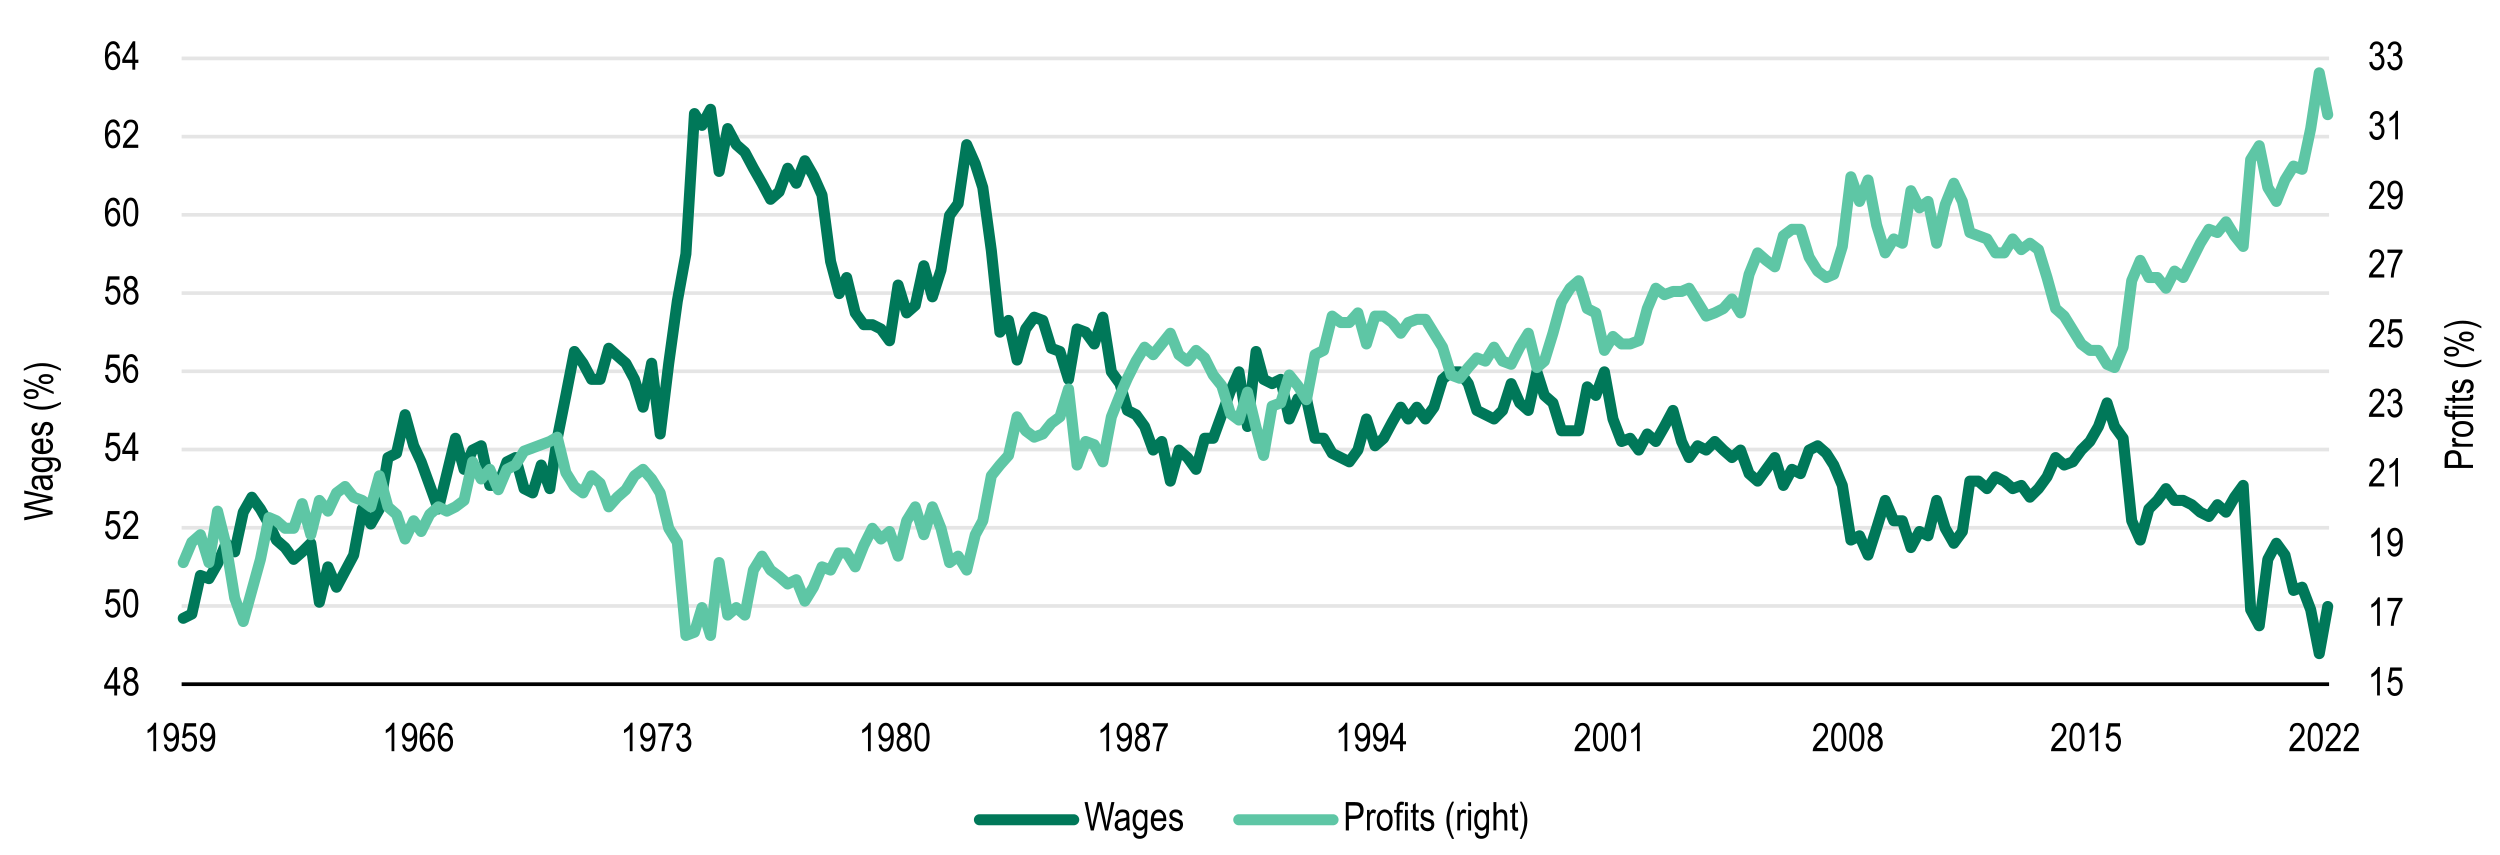 <?xml version="1.0" encoding="utf-8"?>
<!-- Generator: Adobe Illustrator 27.2.0, SVG Export Plug-In . SVG Version: 6.00 Build 0)  -->
<svg version="1.1" id="Layer_1" xmlns="http://www.w3.org/2000/svg" xmlns:xlink="http://www.w3.org/1999/xlink" x="0px" y="0px"
	 viewBox="0 0 2333 798" style="enable-background:new 0 0 2333 798;" xml:space="preserve">
<style type="text/css">
	.st0{fill:none;stroke:#E5E5E5;stroke-width:3.438;stroke-linejoin:round;stroke-miterlimit:10;}
	.st1{fill:none;stroke:#000000;stroke-width:3.438;stroke-linejoin:round;stroke-miterlimit:10;}
	.st2{fill:none;stroke:#007859;stroke-width:10.312;stroke-linecap:round;stroke-linejoin:round;stroke-miterlimit:10;}
	.st3{fill:none;stroke:#5EC6A5;stroke-width:10.312;stroke-linecap:round;stroke-linejoin:round;stroke-miterlimit:10;}
	.st4{enable-background:new    ;}
</style>
<g>
	<g transform="translate(-1104 -343)">
		<g>
			<g>
				<path class="st0" d="M1273.5,908.5h2004 M1273.5,835.5h2004 M1273.5,762.5h2004 M1273.5,689.5h2004 M1273.5,616.5h2004
					 M1273.5,543.5h2004 M1273.5,470.5h2004 M1273.5,397.5h2004"/>
			</g>
		</g>
		<g>
			<g>
				<path class="st1" d="M1273.5,981.5h2004"/>
			</g>
		</g>
		<g>
			<g>
				<path class="st2" d="M1275,920l8-4l8-36l8,3l8-14l8-19l8,8l8-37l8-14l8,11l8,14l7,15l8,7l8,11l8-7l8-8l8,55l8-33l8,19l8-15l8-15
					l8-43l8,14l8-14l8-48l8-4l8-36l8,29l7,15l8,22l8,22l8-33l8-33l8,29l8-18l8-4l8,37h8l8-22l8-4l8,29l8,4l8-26l8,22l7-47l8-40l8-41
					l8,11l8,15h8l8-29l8,7l8,7l8,15l8,26l8-41l8,66l8-66l8-58l8-44l8-131l7,11l8-15l8,58l8-40l8,15l8,7l8,15l8,14l8,15l8-7l8-22
					l8,14l8-21l8,14l8,18l8,62l8,30l7-15l8,33l8,11h8l8,4l8,11l8-52l8,26l8-7l8-37l8,29l8-25l8-51l8-11l8-55l8,18l7,22l8,59l8,76
					l8-11l8,37l8-29l8-11l8,3l8,26l8,3l8,26l8-47l8,3l8,11l8-25l8,51l8,11l7,25l8,4l8,11l8,22l8-8l8,37l8-29l8,7l8,11l8-29h8l8-22
					l8-22l8-18l8,51l8-70l7,26l8,4l8-4l8,37l8-19h8l8,37h8l8,14l8,4l8,4l8-11l8-29l8,25l8-7l8-15l8-14l7,11l8-11l8,11l8-11l8-26l8-7
					h8l8,11l8,25l8,4l8,4l8-8l8-25l8,18l8,7l8-36l7,22l8,7l8,26h8h8l8-41l8,8l8-22l8,44l8,21l8-3l8,11l8-15l8,7l8-14l8-15l8,29l7,15
					l8-11l8,4l8-8l8,8l8,7l8-7l8,22l8,7l8-11l8-11l8,26l8-15l8,4l8-22l8-4l8,7l7,11l8,19l8,51l8-4l8,18l8-25l8-26l8,19h8l8,25l8-15
					l8,4l8-33l8,26l8,14l8-11l7-47h8l8,7l8-11l8,4l8,7l8-3l8,11l8-8l8-11l8-18l8,7l8-3l8-11l8-8l8-14l8-22l7,22l8,11l8,77l8,18l8-29
					l8-8l8-11l8,11h8l8,4l8,7l8,4l8-11l8,7l8-14l8-11l7,116l8,15l8-62l8-15l8,11l8,33l8-3l8,21l8,41l7.9-44"/>
			</g>
		</g>
		<g>
			<g>
				<path class="st3" d="M1275,868l8-19l8-7l8,26l8-48l8,32l8,49l8,22l8-29l8-29l8-39l7,3l8,7h8l8-23l8,29l8-32l8,10l8-17l8-6l8,10
					l8,3l8,6l8-29l8,29l8,7l8,23l8-17l7,10l8-16l8-7l8,4l8-4l8-6l8-36l8,16l8-9l8,19l8-19l8-4l8-13l8-3l8-3l8-3l7-4l8,33l8,13l8,6
					l8-16l8,7l8,22l8-9l8-7l8-13l8-6l8,9l8,13l8,33l8,13l8,87l8-3l7-23l8,26l8-68l8,49l8-7l8,7l8-42l8-13l8,13l8,6l8,7l8-4l8,20
					l8-13l8-19l8,3l8-16h7l8,13l8-20l8-16l8,10l8-7l8,23l8-33l8-13l8,26l8-26l8,20l8,32l8-6l8,13l8-33l7-13l8-42l8-10l8-9l8-36l8,13
					l8,6l8-3l8-10l8-6l8-26l8,71l8-22l8,3l8,16l8-42l8-20l7-16l8-16l8-13l8,7l8-10l8-10l8,20l8,6l8-10l8,7l8,16l8,10l8,26l8,6l8-26
					l8,33l7,26l8-46l8-3l8-26l8,10l8,13l8-42l8-4l8-32l8,6h8l8-9l8,29l8-26h8l8,6l8,10l7-10l8-3h8l8,13l8,13l8,26l8,3l8-10l8-9l8,3
					l8-13l8,13l8,3l8-16l8-13l8,32l7-6l8-26l8-29l8-13l8-7l8,26l8,4l8,35l8-13l8,7h8l8-3l8-30l8-19l8,6l8-3h8l7-3l8,13l8,13l8-3l8-4
					l8-9l8,13l8-36l8-20l8,7l8,6l8-29l8-6h8l8,26l8,13l8,6l7-3l8-26l8-65l8,23l8-20l8,42l8,26l8-13l8,4l8-49l8,16l8-6l8,39l8-36
					l8-20l8,17l7,29l8,3l8,3l8,13h8l8-13l8,10l8-6l8,6l8,26l8,29l8,7l8,13l8,13l8,6h8l8,13l7,3l8-19l8-62l8-19l8,16h8l8,10l8-16l8,6
					l8-16l8-16l8-13l8,3l8-10l8,13l8,10l7-81l8-13l8,39l8,13l8-20l8-13l8,3l8-38l8-52l7.9,39"/>
			</g>
		</g>
		<g>
			<g>
				<g class="st4">
					<path d="M3325,992h-2.7v-20.7c-0.6,0.7-1.4,1.5-2.5,2.2s-2,1.3-2.9,1.7v-3.1c1.5-0.8,2.8-1.9,3.9-3.1c1.1-1.2,1.9-2.4,2.4-3.6
						h1.7V992z"/>
					<path d="M3331.8,985.1l2.8-0.3c0.2,1.7,0.7,2.9,1.5,3.8c0.8,0.8,1.7,1.2,2.7,1.2c1.3,0,2.4-0.6,3.3-1.7s1.4-2.8,1.4-4.8
						c0-1.9-0.4-3.4-1.3-4.4c-0.9-1-2-1.6-3.3-1.6c-0.8,0-1.6,0.2-2.3,0.7c-0.7,0.5-1.3,1.1-1.7,1.9l-2.5-0.4l2.1-13.6h10.8v3.1
						h-8.7l-1.2,7.1c1.3-1.1,2.7-1.7,4.1-1.7c1.8,0,3.4,0.8,4.7,2.3s2,3.6,2,6.3c0,2.6-0.7,4.8-2,6.7c-1.3,1.9-3.1,2.8-5.4,2.8
						c-1.9,0-3.5-0.7-4.8-2C3332.8,989.2,3332,987.4,3331.8,985.1z"/>
				</g>
			</g>
		</g>
		<g>
			<g>
				<g class="st4">
					<path d="M3325,927h-2.7v-20.7c-0.6,0.7-1.4,1.5-2.5,2.2s-2,1.3-2.9,1.7v-3.1c1.5-0.8,2.8-1.9,3.9-3.1c1.1-1.2,1.9-2.4,2.4-3.6
						h1.7V927z"/>
					<path d="M3332,904v-3.1h14v2.5c-2.1,2.7-3.9,6.3-5.5,10.6s-2.5,8.7-2.7,13h-2.7c0-2.2,0.4-4.8,1.1-7.8c0.7-3,1.6-5.8,2.7-8.4
						c1.2-2.7,2.4-5,3.8-6.8H3332z"/>
				</g>
			</g>
		</g>
		<g>
			<g>
				<g class="st4">
					<path d="M3325,862h-2.7v-20.7c-0.6,0.7-1.4,1.5-2.5,2.2s-2,1.3-2.9,1.7v-3.1c1.5-0.8,2.8-1.9,3.9-3.1c1.1-1.2,1.9-2.4,2.4-3.6
						h1.7V862z"/>
					<path d="M3332.2,855.9l2.6-0.3c0.4,2.8,1.6,4.2,3.6,4.2c0.9,0,1.7-0.3,2.4-0.9c0.7-0.6,1.3-1.7,1.9-3.2s0.8-3.4,0.8-5.4v-0.7
						c-0.6,1.1-1.3,1.9-2.2,2.5c-0.9,0.6-1.9,0.9-2.9,0.9c-1.8,0-3.3-0.8-4.6-2.3c-1.3-1.5-1.9-3.7-1.9-6.3c0-2.8,0.7-5,2-6.5
						c1.3-1.6,2.9-2.4,4.9-2.4c1.3,0,2.6,0.4,3.8,1.3s2.1,2.2,2.7,3.9c0.6,1.7,1,4.2,1,7.5c0,3.6-0.3,6.5-1,8.5
						c-0.7,2-1.6,3.5-2.8,4.4c-1.2,0.9-2.5,1.4-3.9,1.4c-1.7,0-3-0.6-4.1-1.7C3333.1,859.6,3332.4,858,3332.2,855.9z M3343.2,844.2
						c0-1.9-0.4-3.4-1.3-4.5c-0.8-1.1-1.8-1.6-2.9-1.6c-1.1,0-2.2,0.6-3.1,1.7c-0.9,1.2-1.3,2.7-1.3,4.6c0,1.7,0.4,3.1,1.3,4.2
						s1.9,1.5,3.1,1.5c1.2,0,2.2-0.5,3-1.6C3342.8,847.6,3343.2,846.1,3343.2,844.2z"/>
				</g>
			</g>
		</g>
		<g>
			<g>
				<g class="st4">
					<path d="M3329,793.9v3.1h-14.4c0-1.3,0.3-2.7,1.1-4.2s2.3-3.4,4.4-5.5c2.5-2.5,4.1-4.4,4.9-5.8c0.8-1.4,1.2-2.6,1.2-3.8
						c0-1.4-0.4-2.5-1.2-3.3c-0.8-0.8-1.8-1.3-2.9-1.3c-1.2,0-2.3,0.5-3.1,1.4s-1.2,2.2-1.2,4l-2.7-0.3c0.2-2.5,0.9-4.5,2.2-5.7
						c1.2-1.3,2.9-1.9,4.9-1.9c2.2,0,3.9,0.7,5,2.2c1.1,1.5,1.7,3.2,1.7,5.1c0,1.7-0.4,3.3-1.3,4.8c-0.9,1.5-2.6,3.6-5.1,6.2
						c-1.6,1.6-2.6,2.7-3.1,3.3c-0.5,0.6-0.8,1.2-1.1,1.8H3329z"/>
					<path d="M3341.9,797h-2.7v-20.7c-0.6,0.7-1.4,1.5-2.5,2.2c-1,0.8-2,1.3-2.9,1.7v-3.1c1.5-0.8,2.8-1.9,3.9-3.1
						c1.1-1.2,1.9-2.4,2.4-3.6h1.7V797z"/>
				</g>
			</g>
		</g>
		<g>
			<g>
				<g class="st4">
					<path d="M3329,728.9v3.1h-14.4c0-1.3,0.3-2.7,1.1-4.2s2.3-3.4,4.4-5.5c2.5-2.5,4.1-4.4,4.9-5.8c0.8-1.4,1.2-2.6,1.2-3.8
						c0-1.4-0.4-2.5-1.2-3.3c-0.8-0.8-1.8-1.3-2.9-1.3c-1.2,0-2.3,0.5-3.1,1.4s-1.2,2.2-1.2,4l-2.7-0.3c0.2-2.5,0.9-4.5,2.2-5.7
						c1.2-1.3,2.9-1.9,4.9-1.9c2.2,0,3.9,0.7,5,2.2c1.1,1.5,1.7,3.2,1.7,5.1c0,1.7-0.4,3.3-1.3,4.8c-0.9,1.5-2.6,3.6-5.1,6.2
						c-1.6,1.6-2.6,2.7-3.1,3.3c-0.5,0.6-0.8,1.2-1.1,1.8H3329z"/>
					<path d="M3331.8,725l2.7-0.4c0.6,3.5,2,5.2,4.2,5.2c1.2,0,2.3-0.5,3.2-1.5c0.9-1,1.3-2.4,1.3-4c0-1.5-0.4-2.8-1.2-3.7
						c-0.8-0.9-1.8-1.4-3-1.4c-0.5,0-1.1,0.1-1.9,0.4l0.3-2.9l0.4,0c1.3,0,2.4-0.4,3.2-1.2c0.8-0.8,1.2-1.9,1.2-3.2
						c0-1.2-0.3-2.2-1-3c-0.7-0.8-1.5-1.1-2.5-1.1c-1,0-1.9,0.4-2.6,1.2s-1.2,2-1.3,3.6l-2.7-0.6c0.3-2.3,1.1-4,2.3-5.1
						s2.6-1.7,4.3-1.7c1.8,0,3.3,0.7,4.5,2s1.8,2.9,1.8,4.9c0,1.2-0.3,2.3-0.8,3.2c-0.5,0.9-1.2,1.7-2.2,2.2
						c0.9,0.2,1.6,0.6,2.1,1.2c0.6,0.6,1,1.3,1.4,2.2s0.5,2,0.5,3.1c0,2.4-0.7,4.4-2.2,6s-3.1,2.3-5.1,2.3c-1.9,0-3.4-0.7-4.7-2
						C3332.8,729.1,3332,727.3,3331.8,725z"/>
				</g>
			</g>
		</g>
		<g>
			<g>
				<g class="st4">
					<path d="M3329,663.9v3.1h-14.4c0-1.3,0.3-2.7,1.1-4.2s2.3-3.4,4.4-5.5c2.5-2.5,4.1-4.4,4.9-5.8c0.8-1.4,1.2-2.6,1.2-3.8
						c0-1.4-0.4-2.5-1.2-3.3c-0.8-0.8-1.8-1.3-2.9-1.3c-1.2,0-2.3,0.5-3.1,1.4s-1.2,2.2-1.2,4l-2.7-0.3c0.2-2.5,0.9-4.5,2.2-5.7
						c1.2-1.3,2.9-1.9,4.9-1.9c2.2,0,3.9,0.7,5,2.2c1.1,1.5,1.7,3.2,1.7,5.1c0,1.7-0.4,3.3-1.3,4.8c-0.9,1.5-2.6,3.6-5.1,6.2
						c-1.6,1.6-2.6,2.7-3.1,3.3c-0.5,0.6-0.8,1.2-1.1,1.8H3329z"/>
					<path d="M3331.8,660.1l2.8-0.3c0.2,1.7,0.7,2.9,1.5,3.8c0.8,0.8,1.7,1.2,2.7,1.2c1.3,0,2.4-0.6,3.3-1.7s1.4-2.8,1.4-4.8
						c0-1.9-0.4-3.4-1.3-4.4c-0.9-1-2-1.6-3.3-1.6c-0.8,0-1.6,0.2-2.3,0.7c-0.7,0.5-1.3,1.1-1.7,1.9l-2.5-0.4l2.1-13.6h10.8v3.1
						h-8.7l-1.2,7.1c1.3-1.1,2.7-1.7,4.1-1.7c1.8,0,3.4,0.8,4.7,2.3s2,3.6,2,6.3c0,2.6-0.7,4.8-2,6.7c-1.3,1.9-3.1,2.8-5.4,2.8
						c-1.9,0-3.5-0.7-4.8-2C3332.8,664.2,3332,662.4,3331.8,660.1z"/>
				</g>
			</g>
		</g>
		<g>
			<g>
				<g class="st4">
					<path d="M3329,598.9v3.1h-14.4c0-1.3,0.3-2.7,1.1-4.2s2.3-3.4,4.4-5.5c2.5-2.5,4.1-4.4,4.9-5.8c0.8-1.4,1.2-2.6,1.2-3.8
						c0-1.4-0.4-2.5-1.2-3.3c-0.8-0.8-1.8-1.3-2.9-1.3c-1.2,0-2.3,0.5-3.1,1.4s-1.2,2.2-1.2,4l-2.7-0.3c0.2-2.5,0.9-4.5,2.2-5.7
						c1.2-1.3,2.9-1.9,4.9-1.9c2.2,0,3.9,0.7,5,2.2c1.1,1.5,1.7,3.2,1.7,5.1c0,1.7-0.4,3.3-1.3,4.8c-0.9,1.5-2.6,3.6-5.1,6.2
						c-1.6,1.6-2.6,2.7-3.1,3.3c-0.5,0.6-0.8,1.2-1.1,1.8H3329z"/>
					<path d="M3332,579v-3.1h14v2.5c-2.1,2.7-3.9,6.3-5.5,10.6s-2.5,8.7-2.7,13h-2.7c0-2.2,0.4-4.8,1.1-7.8c0.7-3,1.6-5.8,2.7-8.4
						c1.2-2.7,2.4-5,3.8-6.8H3332z"/>
				</g>
			</g>
		</g>
		<g>
			<g>
				<g class="st4">
					<path d="M3329,534.9v3.1h-14.4c0-1.3,0.3-2.7,1.1-4.2s2.3-3.4,4.4-5.5c2.5-2.5,4.1-4.4,4.9-5.8c0.8-1.4,1.2-2.6,1.2-3.8
						c0-1.4-0.4-2.5-1.2-3.3c-0.8-0.8-1.8-1.3-2.9-1.3c-1.2,0-2.3,0.5-3.1,1.4s-1.2,2.2-1.2,4l-2.7-0.3c0.2-2.5,0.9-4.5,2.2-5.7
						c1.2-1.3,2.9-1.9,4.9-1.9c2.2,0,3.9,0.7,5,2.2c1.1,1.5,1.7,3.2,1.7,5.1c0,1.7-0.4,3.3-1.3,4.8c-0.9,1.5-2.6,3.6-5.1,6.2
						c-1.6,1.6-2.6,2.7-3.1,3.3c-0.5,0.6-0.8,1.2-1.1,1.8H3329z"/>
					<path d="M3332.2,531.9l2.6-0.3c0.4,2.8,1.6,4.2,3.6,4.2c0.9,0,1.7-0.3,2.4-0.9c0.7-0.6,1.3-1.7,1.9-3.2s0.8-3.4,0.8-5.4v-0.7
						c-0.6,1.1-1.3,1.9-2.2,2.5c-0.9,0.6-1.9,0.9-2.9,0.9c-1.8,0-3.3-0.8-4.6-2.3c-1.3-1.5-1.9-3.7-1.9-6.3c0-2.8,0.7-5,2-6.5
						c1.3-1.6,2.9-2.4,4.9-2.4c1.3,0,2.6,0.4,3.8,1.3s2.1,2.2,2.7,3.9c0.6,1.7,1,4.2,1,7.5c0,3.6-0.3,6.5-1,8.5
						c-0.7,2-1.6,3.5-2.8,4.4c-1.2,0.9-2.5,1.4-3.9,1.4c-1.7,0-3-0.6-4.1-1.7C3333.1,535.6,3332.4,534,3332.2,531.9z M3343.2,520.2
						c0-1.9-0.4-3.4-1.3-4.5c-0.8-1.1-1.8-1.6-2.9-1.6c-1.1,0-2.2,0.6-3.1,1.7c-0.9,1.2-1.3,2.7-1.3,4.6c0,1.7,0.4,3.1,1.3,4.2
						s1.9,1.5,3.1,1.5c1.2,0,2.2-0.5,3-1.6C3342.8,523.6,3343.2,522.1,3343.2,520.2z"/>
				</g>
			</g>
		</g>
		<g>
			<g>
				<g class="st4">
					<path d="M3315,466l2.7-0.4c0.6,3.5,2,5.2,4.2,5.2c1.2,0,2.3-0.5,3.2-1.5c0.9-1,1.3-2.4,1.3-4c0-1.5-0.4-2.8-1.2-3.7
						c-0.8-0.9-1.8-1.4-3-1.4c-0.5,0-1.1,0.1-1.9,0.4l0.3-2.9l0.4,0c1.3,0,2.4-0.4,3.2-1.2c0.8-0.8,1.2-1.9,1.2-3.2
						c0-1.2-0.3-2.2-1-3s-1.5-1.1-2.5-1.1c-1,0-1.9,0.4-2.6,1.2c-0.7,0.8-1.2,2-1.3,3.6l-2.7-0.6c0.3-2.3,1.1-4,2.3-5.1
						c1.2-1.2,2.6-1.7,4.3-1.7c1.8,0,3.3,0.7,4.5,2s1.8,2.9,1.8,4.9c0,1.2-0.3,2.3-0.8,3.2c-0.5,0.9-1.2,1.7-2.2,2.2
						c0.9,0.2,1.6,0.6,2.1,1.2c0.6,0.6,1,1.3,1.4,2.2c0.3,0.9,0.5,2,0.5,3.1c0,2.4-0.7,4.4-2.1,6c-1.4,1.5-3.2,2.3-5.1,2.3
						c-1.9,0-3.4-0.7-4.7-2C3315.9,470.1,3315.1,468.3,3315,466z"/>
					<path d="M3341.9,473h-2.7v-20.7c-0.6,0.7-1.4,1.5-2.5,2.2c-1,0.8-2,1.3-2.9,1.7v-3.1c1.5-0.8,2.8-1.9,3.9-3.1
						c1.1-1.2,1.9-2.4,2.4-3.6h1.7V473z"/>
				</g>
			</g>
		</g>
		<g>
			<g>
				<g class="st4">
					<path d="M3315,401l2.7-0.4c0.6,3.5,2,5.2,4.2,5.2c1.2,0,2.3-0.5,3.2-1.5c0.9-1,1.3-2.4,1.3-4c0-1.5-0.4-2.8-1.2-3.7
						c-0.8-0.9-1.8-1.4-3-1.4c-0.5,0-1.1,0.1-1.9,0.4l0.3-2.9l0.4,0c1.3,0,2.4-0.4,3.2-1.2c0.8-0.8,1.2-1.9,1.2-3.2
						c0-1.2-0.3-2.2-1-3s-1.5-1.1-2.5-1.1c-1,0-1.9,0.4-2.6,1.2c-0.7,0.8-1.2,2-1.3,3.6l-2.7-0.6c0.3-2.3,1.1-4,2.3-5.1
						c1.2-1.2,2.6-1.7,4.3-1.7c1.8,0,3.3,0.7,4.5,2s1.8,2.9,1.8,4.9c0,1.2-0.3,2.3-0.8,3.2c-0.5,0.9-1.2,1.7-2.2,2.2
						c0.9,0.2,1.6,0.6,2.1,1.2c0.6,0.6,1,1.3,1.4,2.2c0.3,0.9,0.5,2,0.5,3.1c0,2.4-0.7,4.4-2.1,6c-1.4,1.5-3.2,2.3-5.1,2.3
						c-1.9,0-3.4-0.7-4.7-2C3315.9,405.1,3315.1,403.3,3315,401z"/>
					<path d="M3331.8,401l2.7-0.4c0.6,3.5,2,5.2,4.2,5.2c1.2,0,2.3-0.5,3.2-1.5c0.9-1,1.3-2.4,1.3-4c0-1.5-0.4-2.8-1.2-3.7
						c-0.8-0.9-1.8-1.4-3-1.4c-0.5,0-1.1,0.1-1.9,0.4l0.3-2.9l0.4,0c1.3,0,2.4-0.4,3.2-1.2c0.8-0.8,1.2-1.9,1.2-3.2
						c0-1.2-0.3-2.2-1-3c-0.7-0.8-1.5-1.1-2.5-1.1c-1,0-1.9,0.4-2.6,1.2s-1.2,2-1.3,3.6l-2.7-0.6c0.3-2.3,1.1-4,2.3-5.1
						s2.6-1.7,4.3-1.7c1.8,0,3.3,0.7,4.5,2s1.8,2.9,1.8,4.9c0,1.2-0.3,2.3-0.8,3.2c-0.5,0.9-1.2,1.7-2.2,2.2
						c0.9,0.2,1.6,0.6,2.1,1.2c0.6,0.6,1,1.3,1.4,2.2s0.5,2,0.5,3.1c0,2.4-0.7,4.4-2.2,6s-3.1,2.3-5.1,2.3c-1.9,0-3.4-0.7-4.7-2
						C3332.8,405.1,3332,403.3,3331.8,401z"/>
				</g>
			</g>
		</g>
		<g>
			<g>
				<g class="st4">
					<path d="M1210.6,992v-6.3h-9.4v-3l9.9-17.2h2.2v17.2h2.9v3h-2.9v6.3H1210.6z M1210.6,982.7v-11.9l-6.8,11.9H1210.6z"/>
					<path d="M1223,977.6c-1.1-0.5-1.9-1.2-2.4-2.1s-0.8-2-0.8-3.3c0-2,0.6-3.6,1.8-4.9c1.2-1.3,2.7-1.9,4.5-1.9
						c1.8,0,3.3,0.6,4.5,1.9s1.8,2.9,1.8,5c0,1.3-0.3,2.4-0.8,3.2c-0.5,0.9-1.3,1.6-2.4,2.1c1.3,0.5,2.3,1.4,3,2.5
						c0.7,1.2,1.1,2.6,1.1,4.3c0,2.4-0.7,4.3-2,5.8c-1.4,1.5-3.1,2.2-5.1,2.2c-2,0-3.8-0.7-5.1-2.2c-1.4-1.5-2-3.4-2-5.9
						c0-1.8,0.4-3.2,1.1-4.4C1220.7,978.8,1221.7,978,1223,977.6z M1221.6,984.4c0,1.6,0.4,2.9,1.3,3.9c0.9,1,1.9,1.5,3.1,1.5
						c1.2,0,2.3-0.5,3.1-1.4c0.9-1,1.3-2.3,1.3-3.9c0-1.6-0.4-2.9-1.3-3.9c-0.9-1-1.9-1.5-3.2-1.5c-1.2,0-2.2,0.5-3.1,1.5
						C1222.1,981.5,1221.6,982.8,1221.6,984.4z M1222.5,972.1c0,1.3,0.3,2.3,1,3.1c0.7,0.8,1.5,1.2,2.5,1.2c1,0,1.8-0.4,2.5-1.1
						c0.7-0.8,1-1.7,1-2.9c0-1.2-0.4-2.2-1.1-3c-0.7-0.8-1.5-1.2-2.5-1.2c-1,0-1.8,0.4-2.5,1.2C1222.9,970,1222.5,971,1222.5,972.1z
						"/>
				</g>
			</g>
		</g>
		<g>
			<g>
				<g class="st4">
					<path d="M1202,912.1l2.8-0.3c0.2,1.7,0.7,2.9,1.5,3.8c0.8,0.8,1.7,1.2,2.7,1.2c1.3,0,2.4-0.6,3.3-1.7c0.9-1.2,1.4-2.8,1.4-4.8
						c0-1.9-0.4-3.4-1.3-4.4c-0.9-1-2-1.6-3.3-1.6c-0.8,0-1.6,0.2-2.3,0.7c-0.7,0.5-1.3,1.1-1.7,1.9l-2.5-0.4l2.1-13.6h10.8v3.1
						h-8.7l-1.2,7.1c1.3-1.1,2.7-1.7,4.1-1.7c1.8,0,3.4,0.8,4.7,2.3s2,3.6,2,6.3c0,2.6-0.7,4.8-2,6.7c-1.3,1.9-3.1,2.8-5.4,2.8
						c-1.9,0-3.5-0.7-4.8-2C1203,916.2,1202.2,914.4,1202,912.1z"/>
					<path d="M1218.9,905.9c0-4.4,0.6-7.8,1.8-10.1c1.2-2.3,3-3.4,5.3-3.4c2.1,0,3.7,0.9,4.9,2.8c1.4,2.2,2.2,5.8,2.2,10.7
						c0,4.4-0.6,7.8-1.8,10.1c-1.2,2.3-3,3.4-5.3,3.4c-2.1,0-3.8-1-5.1-3C1219.6,914.4,1218.9,910.9,1218.9,905.9z M1221.6,905.9
						c0,4.3,0.4,7.2,1.2,8.7c0.8,1.5,1.9,2.2,3.2,2.2c1.2,0,2.2-0.7,3.1-2.2c0.8-1.5,1.2-4.4,1.2-8.6c0-4.3-0.4-7.2-1.2-8.7
						c-0.8-1.5-1.9-2.2-3.2-2.2c-1.2,0-2.2,0.7-3,2.2C1222,898.8,1221.6,901.7,1221.6,905.9z"/>
				</g>
			</g>
		</g>
		<g>
			<g>
				<g class="st4">
					<path d="M1202,839.1l2.8-0.3c0.2,1.7,0.7,2.9,1.5,3.8c0.8,0.8,1.7,1.2,2.7,1.2c1.3,0,2.4-0.6,3.3-1.7c0.9-1.2,1.4-2.8,1.4-4.8
						c0-1.9-0.4-3.4-1.3-4.4c-0.9-1-2-1.6-3.3-1.6c-0.8,0-1.6,0.2-2.3,0.7c-0.7,0.5-1.3,1.1-1.7,1.9l-2.5-0.4l2.1-13.6h10.8v3.1
						h-8.7l-1.2,7.1c1.3-1.1,2.7-1.7,4.1-1.7c1.8,0,3.4,0.8,4.7,2.3s2,3.6,2,6.3c0,2.6-0.7,4.8-2,6.7c-1.3,1.9-3.1,2.8-5.4,2.8
						c-1.9,0-3.5-0.7-4.8-2C1203,843.2,1202.2,841.4,1202,839.1z"/>
					<path d="M1233,842.9v3.1h-14.4c0-1.3,0.3-2.7,1.1-4.2c0.8-1.6,2.3-3.4,4.4-5.5c2.5-2.5,4.1-4.4,4.9-5.8
						c0.8-1.4,1.2-2.6,1.2-3.8c0-1.4-0.4-2.5-1.2-3.3c-0.8-0.8-1.8-1.3-2.9-1.3c-1.2,0-2.3,0.5-3.1,1.4s-1.2,2.2-1.2,4l-2.7-0.3
						c0.2-2.5,0.9-4.5,2.2-5.7c1.2-1.3,2.9-1.9,4.9-1.9c2.2,0,3.9,0.7,5,2.2c1.1,1.5,1.7,3.2,1.7,5.1c0,1.7-0.4,3.3-1.3,4.8
						c-0.9,1.5-2.6,3.6-5.1,6.2c-1.6,1.6-2.6,2.7-3.1,3.3c-0.5,0.6-0.8,1.2-1.1,1.8H1233z"/>
				</g>
			</g>
		</g>
		<g>
			<g>
				<g class="st4">
					<path d="M1202,766.1l2.8-0.3c0.2,1.7,0.7,2.9,1.5,3.8c0.8,0.8,1.7,1.2,2.7,1.2c1.3,0,2.4-0.6,3.3-1.7c0.9-1.2,1.4-2.8,1.4-4.8
						c0-1.9-0.4-3.4-1.3-4.4c-0.9-1-2-1.6-3.3-1.6c-0.8,0-1.6,0.2-2.3,0.7c-0.7,0.5-1.3,1.1-1.7,1.9l-2.5-0.4l2.1-13.6h10.8v3.1
						h-8.7l-1.2,7.1c1.3-1.1,2.7-1.7,4.1-1.7c1.8,0,3.4,0.8,4.7,2.3s2,3.6,2,6.3c0,2.6-0.7,4.8-2,6.7c-1.3,1.9-3.1,2.8-5.4,2.8
						c-1.9,0-3.5-0.7-4.8-2C1203,770.2,1202.2,768.4,1202,766.1z"/>
					<path d="M1227.5,773v-6.3h-9.4v-3l9.9-17.2h2.2v17.2h2.9v3h-2.9v6.3H1227.5z M1227.5,763.7v-11.9l-6.8,11.9H1227.5z"/>
				</g>
			</g>
		</g>
		<g>
			<g>
				<g class="st4">
					<path d="M1202,693.1l2.8-0.3c0.2,1.7,0.7,2.9,1.5,3.8c0.8,0.8,1.7,1.2,2.7,1.2c1.3,0,2.4-0.6,3.3-1.7c0.9-1.2,1.4-2.8,1.4-4.8
						c0-1.9-0.4-3.4-1.3-4.4c-0.9-1-2-1.6-3.3-1.6c-0.8,0-1.6,0.2-2.3,0.7c-0.7,0.5-1.3,1.1-1.7,1.9l-2.5-0.4l2.1-13.6h10.8v3.1
						h-8.7l-1.2,7.1c1.3-1.1,2.7-1.7,4.1-1.7c1.8,0,3.4,0.8,4.7,2.3s2,3.6,2,6.3c0,2.6-0.7,4.8-2,6.7c-1.3,1.9-3.1,2.8-5.4,2.8
						c-1.9,0-3.5-0.7-4.8-2C1203,697.2,1202.2,695.4,1202,693.1z"/>
					<path d="M1232.7,680l-2.7,0.3c-0.3-1.4-0.6-2.3-1.1-2.9c-0.7-0.8-1.6-1.3-2.6-1.3c-1.6,0-2.8,1-3.7,2.9
						c-0.8,1.7-1.2,4.1-1.2,7.4c0.6-1.2,1.4-2,2.3-2.6c0.9-0.6,1.9-0.9,2.9-0.9c1.7,0,3.2,0.8,4.5,2.3c1.3,1.6,1.9,3.6,1.9,6.3
						c0,1.8-0.3,3.4-1,4.8c-0.6,1.4-1.5,2.5-2.5,3.2s-2.1,1-3.3,1c-2.2,0-4-1-5.4-3c-1.4-2-2.1-5.3-2.1-9.9c0-5.1,0.7-8.8,2.2-10.9
						c1.5-2.2,3.3-3.3,5.6-3.3c1.6,0,3,0.6,4.1,1.7S1232.5,677.8,1232.7,680z M1221.9,691.4c0,1.9,0.5,3.5,1.4,4.6
						c0.9,1.2,2,1.7,3.1,1.7c1,0,2-0.5,2.8-1.6c0.8-1.1,1.2-2.6,1.2-4.5c0-1.9-0.4-3.3-1.2-4.4c-0.8-1-1.8-1.6-3-1.6
						c-1.2,0-2.2,0.5-3,1.5C1222.3,688.3,1221.9,689.7,1221.9,691.4z"/>
				</g>
			</g>
		</g>
		<g>
			<g>
				<g class="st4">
					<path d="M1202,620.1l2.8-0.3c0.2,1.7,0.7,2.9,1.5,3.8c0.8,0.8,1.7,1.2,2.7,1.2c1.3,0,2.4-0.6,3.3-1.7c0.9-1.2,1.4-2.8,1.4-4.8
						c0-1.9-0.4-3.4-1.3-4.4c-0.9-1-2-1.6-3.3-1.6c-0.8,0-1.6,0.2-2.3,0.7c-0.7,0.5-1.3,1.1-1.7,1.9l-2.5-0.4l2.1-13.6h10.8v3.1
						h-8.7l-1.2,7.1c1.3-1.1,2.7-1.7,4.1-1.7c1.8,0,3.4,0.8,4.7,2.3s2,3.6,2,6.3c0,2.6-0.7,4.8-2,6.7c-1.3,1.9-3.1,2.8-5.4,2.8
						c-1.9,0-3.5-0.7-4.8-2C1203,624.2,1202.2,622.4,1202,620.1z"/>
					<path d="M1223,612.6c-1.1-0.5-1.9-1.2-2.4-2.1s-0.8-2-0.8-3.3c0-2,0.6-3.6,1.8-4.9c1.2-1.3,2.7-1.9,4.5-1.9
						c1.8,0,3.3,0.6,4.5,1.9s1.8,2.9,1.8,5c0,1.3-0.3,2.4-0.8,3.2c-0.5,0.9-1.3,1.6-2.4,2.1c1.3,0.5,2.3,1.4,3,2.5
						c0.7,1.2,1.1,2.6,1.1,4.3c0,2.4-0.7,4.3-2,5.8c-1.4,1.5-3.1,2.2-5.1,2.2c-2,0-3.8-0.7-5.1-2.2c-1.4-1.5-2-3.4-2-5.9
						c0-1.8,0.4-3.2,1.1-4.4C1220.7,613.8,1221.7,613,1223,612.6z M1221.6,619.4c0,1.6,0.4,2.9,1.3,3.9c0.9,1,1.9,1.5,3.1,1.5
						c1.2,0,2.3-0.5,3.1-1.4c0.9-1,1.3-2.3,1.3-3.9c0-1.6-0.4-2.9-1.3-3.9c-0.9-1-1.9-1.5-3.2-1.5c-1.2,0-2.2,0.5-3.1,1.5
						C1222.1,616.5,1221.6,617.8,1221.6,619.4z M1222.5,607.1c0,1.3,0.3,2.3,1,3.1c0.7,0.8,1.5,1.2,2.5,1.2c1,0,1.8-0.4,2.5-1.1
						c0.7-0.8,1-1.7,1-2.9c0-1.2-0.4-2.2-1.1-3c-0.7-0.8-1.5-1.2-2.5-1.2c-1,0-1.8,0.4-2.5,1.2C1222.9,605,1222.5,606,1222.5,607.1z
						"/>
				</g>
			</g>
		</g>
		<g>
			<g>
				<g class="st4">
					<path d="M1215.9,534l-2.7,0.3c-0.3-1.4-0.6-2.3-1.1-2.9c-0.7-0.8-1.6-1.3-2.6-1.3c-1.6,0-2.8,1-3.7,2.9
						c-0.8,1.7-1.2,4.1-1.2,7.4c0.6-1.2,1.4-2,2.3-2.6c0.9-0.6,1.9-0.9,2.9-0.9c1.7,0,3.2,0.8,4.5,2.3c1.3,1.6,1.9,3.6,1.9,6.3
						c0,1.8-0.3,3.4-1,4.8c-0.6,1.4-1.5,2.5-2.5,3.2s-2.1,1-3.3,1c-2.2,0-4-1-5.4-3c-1.4-2-2.1-5.3-2.1-9.9c0-5.1,0.7-8.8,2.2-10.9
						c1.5-2.2,3.3-3.3,5.6-3.3c1.6,0,3,0.6,4.1,1.7S1215.6,531.8,1215.9,534z M1205,545.4c0,1.9,0.5,3.5,1.4,4.6
						c0.9,1.2,2,1.7,3.1,1.7c1,0,2-0.5,2.8-1.6c0.8-1.1,1.2-2.6,1.2-4.5c0-1.9-0.4-3.3-1.2-4.4c-0.8-1-1.8-1.6-3-1.6
						c-1.2,0-2.2,0.5-3,1.5C1205.4,542.3,1205,543.7,1205,545.4z"/>
					<path d="M1218.9,540.9c0-4.4,0.6-7.8,1.8-10.1c1.2-2.3,3-3.4,5.3-3.4c2.1,0,3.7,0.9,4.9,2.8c1.4,2.2,2.2,5.8,2.2,10.7
						c0,4.4-0.6,7.8-1.8,10.1c-1.2,2.3-3,3.4-5.3,3.4c-2.1,0-3.8-1-5.1-3C1219.6,549.4,1218.9,545.9,1218.9,540.9z M1221.6,540.9
						c0,4.3,0.4,7.2,1.2,8.7c0.8,1.5,1.9,2.2,3.2,2.2c1.2,0,2.2-0.7,3.1-2.2c0.8-1.5,1.2-4.4,1.2-8.6c0-4.3-0.4-7.2-1.2-8.7
						c-0.8-1.5-1.9-2.2-3.2-2.2c-1.2,0-2.2,0.7-3,2.2C1222,533.8,1221.6,536.7,1221.6,540.9z"/>
				</g>
			</g>
		</g>
		<g>
			<g>
				<g class="st4">
					<path d="M1215.9,461l-2.7,0.3c-0.3-1.4-0.6-2.3-1.1-2.9c-0.7-0.8-1.6-1.3-2.6-1.3c-1.6,0-2.8,1-3.7,2.9
						c-0.8,1.7-1.2,4.1-1.2,7.4c0.6-1.2,1.4-2,2.3-2.6c0.9-0.6,1.9-0.9,2.9-0.9c1.7,0,3.2,0.8,4.5,2.3c1.3,1.6,1.9,3.6,1.9,6.3
						c0,1.8-0.3,3.4-1,4.8c-0.6,1.4-1.5,2.5-2.5,3.2s-2.1,1-3.3,1c-2.2,0-4-1-5.4-3c-1.4-2-2.1-5.3-2.1-9.9c0-5.1,0.7-8.8,2.2-10.9
						c1.5-2.2,3.3-3.3,5.6-3.3c1.6,0,3,0.6,4.1,1.7S1215.6,458.8,1215.9,461z M1205,472.4c0,1.9,0.5,3.5,1.4,4.6
						c0.9,1.2,2,1.7,3.1,1.7c1,0,2-0.5,2.8-1.6c0.8-1.1,1.2-2.6,1.2-4.5c0-1.9-0.4-3.3-1.2-4.4c-0.8-1-1.8-1.6-3-1.6
						c-1.2,0-2.2,0.5-3,1.5C1205.4,469.3,1205,470.7,1205,472.4z"/>
					<path d="M1233,477.9v3.1h-14.4c0-1.3,0.3-2.7,1.1-4.2c0.8-1.6,2.3-3.4,4.4-5.5c2.5-2.5,4.1-4.4,4.9-5.8
						c0.8-1.4,1.2-2.6,1.2-3.8c0-1.4-0.4-2.5-1.2-3.3c-0.8-0.8-1.8-1.3-2.9-1.3c-1.2,0-2.3,0.5-3.1,1.4s-1.2,2.2-1.2,4l-2.7-0.3
						c0.2-2.5,0.9-4.5,2.2-5.7c1.2-1.3,2.9-1.9,4.9-1.9c2.2,0,3.9,0.7,5,2.2c1.1,1.5,1.7,3.2,1.7,5.1c0,1.7-0.4,3.3-1.3,4.8
						c-0.9,1.5-2.6,3.6-5.1,6.2c-1.6,1.6-2.6,2.7-3.1,3.3c-0.5,0.6-0.8,1.2-1.1,1.8H1233z"/>
				</g>
			</g>
		</g>
		<g>
			<g>
				<g class="st4">
					<path d="M1215.9,388l-2.7,0.3c-0.3-1.4-0.6-2.3-1.1-2.9c-0.7-0.8-1.6-1.3-2.6-1.3c-1.6,0-2.8,1-3.7,2.9
						c-0.8,1.7-1.2,4.1-1.2,7.4c0.6-1.2,1.4-2,2.3-2.6c0.9-0.6,1.9-0.9,2.9-0.9c1.7,0,3.2,0.8,4.5,2.3c1.3,1.6,1.9,3.6,1.9,6.3
						c0,1.8-0.3,3.4-1,4.8c-0.6,1.4-1.5,2.5-2.5,3.2s-2.1,1-3.3,1c-2.2,0-4-1-5.4-3c-1.4-2-2.1-5.3-2.1-9.9c0-5.1,0.7-8.8,2.2-10.9
						c1.5-2.2,3.3-3.3,5.6-3.3c1.6,0,3,0.6,4.1,1.7S1215.6,385.8,1215.9,388z M1205,399.4c0,1.9,0.5,3.5,1.4,4.6
						c0.9,1.2,2,1.7,3.1,1.7c1,0,2-0.5,2.8-1.6c0.8-1.1,1.2-2.6,1.2-4.5c0-1.9-0.4-3.3-1.2-4.4c-0.8-1-1.8-1.6-3-1.6
						c-1.2,0-2.2,0.5-3,1.5C1205.4,396.3,1205,397.7,1205,399.4z"/>
					<path d="M1227.5,408v-6.3h-9.4v-3l9.9-17.2h2.2v17.2h2.9v3h-2.9v6.3H1227.5z M1227.5,398.7v-11.9l-6.8,11.9H1227.5z"/>
				</g>
			</g>
		</g>
		<g>
			<g>
				<g class="st4">
					<path d="M1249.8,1044h-2.7v-20.7c-0.6,0.7-1.4,1.5-2.5,2.2c-1,0.8-2,1.3-2.9,1.7v-3.1c1.5-0.8,2.8-1.9,3.9-3.1
						c1.1-1.2,1.9-2.4,2.4-3.6h1.7V1044z"/>
					<path d="M1257,1037.9l2.6-0.3c0.4,2.8,1.6,4.2,3.6,4.2c0.9,0,1.7-0.3,2.4-0.9c0.7-0.6,1.3-1.7,1.9-3.2s0.8-3.4,0.8-5.4v-0.7
						c-0.6,1.1-1.3,1.9-2.2,2.5c-0.9,0.6-1.9,0.9-2.9,0.9c-1.8,0-3.3-0.8-4.6-2.3c-1.3-1.5-1.9-3.7-1.9-6.3c0-2.8,0.7-5,2-6.5
						c1.3-1.6,2.9-2.4,4.9-2.4c1.3,0,2.6,0.4,3.8,1.3c1.2,0.9,2.1,2.2,2.7,3.9c0.6,1.7,1,4.2,1,7.5c0,3.6-0.3,6.5-1,8.5
						s-1.6,3.5-2.8,4.4c-1.2,0.9-2.5,1.4-3.9,1.4c-1.7,0-3-0.6-4.1-1.7C1257.9,1041.6,1257.2,1040,1257,1037.9z M1267.9,1026.2
						c0-1.9-0.4-3.4-1.3-4.5c-0.8-1.1-1.8-1.6-2.9-1.6c-1.1,0-2.2,0.6-3.1,1.7c-0.9,1.2-1.3,2.7-1.3,4.6c0,1.7,0.4,3.1,1.3,4.2
						s1.9,1.5,3.1,1.5c1.2,0,2.2-0.5,3-1.6C1267.5,1029.6,1267.9,1028.1,1267.9,1026.2z"/>
					<path d="M1273.5,1037.1l2.8-0.3c0.2,1.7,0.7,2.9,1.5,3.8c0.8,0.8,1.7,1.2,2.7,1.2c1.3,0,2.4-0.6,3.3-1.7
						c0.9-1.2,1.4-2.8,1.4-4.8c0-1.9-0.4-3.4-1.3-4.4c-0.9-1-2-1.6-3.3-1.6c-0.8,0-1.6,0.2-2.3,0.7c-0.7,0.5-1.3,1.1-1.7,1.9
						l-2.5-0.4l2.1-13.6h10.8v3.1h-8.7l-1.2,7.1c1.3-1.1,2.7-1.7,4.1-1.7c1.8,0,3.4,0.8,4.7,2.3s2,3.6,2,6.3c0,2.6-0.7,4.8-2,6.7
						c-1.3,1.9-3.1,2.8-5.4,2.8c-1.9,0-3.5-0.7-4.8-2C1274.4,1041.2,1273.7,1039.4,1273.5,1037.1z"/>
					<path d="M1290.8,1037.9l2.6-0.3c0.4,2.8,1.6,4.2,3.6,4.2c0.9,0,1.7-0.3,2.4-0.9c0.7-0.6,1.3-1.7,1.9-3.2s0.8-3.4,0.8-5.4v-0.7
						c-0.6,1.1-1.3,1.9-2.2,2.5c-0.9,0.6-1.9,0.9-2.9,0.9c-1.8,0-3.3-0.8-4.6-2.3c-1.3-1.5-1.9-3.7-1.9-6.3c0-2.8,0.7-5,2-6.5
						c1.3-1.6,2.9-2.4,4.9-2.4c1.3,0,2.6,0.4,3.8,1.3c1.2,0.9,2.1,2.2,2.7,3.9c0.6,1.7,1,4.2,1,7.5c0,3.6-0.3,6.5-1,8.5
						s-1.6,3.5-2.8,4.4c-1.2,0.9-2.5,1.4-3.9,1.4c-1.7,0-3-0.6-4.1-1.7C1291.6,1041.6,1291,1040,1290.8,1037.9z M1301.7,1026.2
						c0-1.9-0.4-3.4-1.3-4.5c-0.8-1.1-1.8-1.6-2.9-1.6c-1.1,0-2.2,0.6-3.1,1.7c-0.9,1.2-1.3,2.7-1.3,4.6c0,1.7,0.4,3.1,1.3,4.2
						s1.9,1.5,3.1,1.5c1.2,0,2.2-0.5,3-1.6C1301.3,1029.6,1301.7,1028.1,1301.7,1026.2z"/>
				</g>
			</g>
		</g>
		<g>
			<g>
				<g class="st4">
					<path d="M1472.1,1044h-2.7v-20.7c-0.6,0.7-1.4,1.5-2.5,2.2c-1,0.8-2,1.3-2.9,1.7v-3.1c1.5-0.8,2.8-1.9,3.9-3.1
						c1.1-1.2,1.9-2.4,2.4-3.6h1.7V1044z"/>
					<path d="M1479.3,1037.9l2.6-0.3c0.4,2.8,1.6,4.2,3.6,4.2c0.9,0,1.7-0.3,2.4-0.9c0.7-0.6,1.3-1.7,1.9-3.2s0.8-3.4,0.8-5.4v-0.7
						c-0.6,1.1-1.3,1.9-2.2,2.5c-0.9,0.6-1.9,0.9-2.9,0.9c-1.8,0-3.3-0.8-4.6-2.3c-1.3-1.5-1.9-3.7-1.9-6.3c0-2.8,0.7-5,2-6.5
						c1.3-1.6,2.9-2.4,4.9-2.4c1.3,0,2.6,0.4,3.8,1.3c1.2,0.9,2.1,2.2,2.7,3.9c0.6,1.7,1,4.2,1,7.5c0,3.6-0.3,6.5-1,8.5
						s-1.6,3.5-2.8,4.4c-1.2,0.9-2.5,1.4-3.9,1.4c-1.7,0-3-0.6-4.1-1.7C1480.2,1041.6,1479.5,1040,1479.3,1037.9z M1490.3,1026.2
						c0-1.9-0.4-3.4-1.3-4.5c-0.8-1.1-1.8-1.6-2.9-1.6c-1.1,0-2.2,0.6-3.1,1.7c-0.9,1.2-1.3,2.7-1.3,4.6c0,1.7,0.4,3.1,1.3,4.2
						s1.9,1.5,3.1,1.5c1.2,0,2.2-0.5,3-1.6C1489.8,1029.6,1490.3,1028.1,1490.3,1026.2z"/>
					<path d="M1509.6,1024l-2.7,0.3c-0.3-1.4-0.6-2.3-1.1-2.9c-0.7-0.8-1.6-1.3-2.6-1.3c-1.6,0-2.8,1-3.7,2.9
						c-0.8,1.7-1.2,4.1-1.2,7.4c0.6-1.2,1.4-2,2.3-2.6c0.9-0.6,1.9-0.9,2.9-0.9c1.7,0,3.2,0.8,4.5,2.3c1.3,1.6,1.9,3.6,1.9,6.3
						c0,1.8-0.3,3.4-1,4.8c-0.6,1.4-1.5,2.5-2.5,3.2s-2.1,1-3.3,1c-2.2,0-4-1-5.4-3c-1.4-2-2.1-5.3-2.1-9.9c0-5.1,0.7-8.8,2.2-10.9
						c1.5-2.2,3.3-3.3,5.6-3.3c1.6,0,3,0.6,4.1,1.7S1509.4,1021.8,1509.6,1024z M1498.7,1035.4c0,1.9,0.5,3.5,1.4,4.6
						c0.9,1.2,2,1.7,3.1,1.7c1,0,2-0.5,2.8-1.6c0.8-1.1,1.2-2.6,1.2-4.5c0-1.9-0.4-3.3-1.2-4.4c-0.8-1-1.8-1.6-3-1.6
						c-1.2,0-2.2,0.5-3,1.5C1499.2,1032.3,1498.7,1033.7,1498.7,1035.4z"/>
					<path d="M1526.5,1024l-2.7,0.3c-0.3-1.4-0.6-2.3-1.1-2.9c-0.7-0.8-1.6-1.3-2.6-1.3c-1.6,0-2.8,1-3.7,2.9
						c-0.8,1.7-1.2,4.1-1.2,7.4c0.6-1.2,1.4-2,2.3-2.6c0.9-0.6,1.9-0.9,2.9-0.9c1.7,0,3.2,0.8,4.5,2.3c1.3,1.6,1.9,3.6,1.9,6.3
						c0,1.8-0.3,3.4-1,4.8c-0.6,1.4-1.5,2.5-2.5,3.2s-2.1,1-3.3,1c-2.2,0-4-1-5.4-3c-1.4-2-2.1-5.3-2.1-9.9c0-5.1,0.7-8.8,2.2-10.9
						c1.5-2.2,3.3-3.3,5.6-3.3c1.6,0,3,0.6,4.1,1.7S1526.3,1021.8,1526.5,1024z M1515.6,1035.4c0,1.9,0.5,3.5,1.4,4.6
						c0.9,1.2,2,1.7,3.1,1.7c1,0,2-0.5,2.8-1.6c0.8-1.1,1.2-2.6,1.2-4.5c0-1.9-0.4-3.3-1.2-4.4c-0.8-1-1.8-1.6-3-1.6
						c-1.2,0-2.2,0.5-3,1.5C1516,1032.3,1515.6,1033.7,1515.6,1035.4z"/>
				</g>
			</g>
		</g>
		<g>
			<g>
				<g class="st4">
					<path d="M1694.4,1044h-2.7v-20.7c-0.6,0.7-1.4,1.5-2.5,2.2c-1,0.8-2,1.3-2.9,1.7v-3.1c1.5-0.8,2.8-1.9,3.9-3.1
						c1.1-1.2,1.9-2.4,2.4-3.6h1.7V1044z"/>
					<path d="M1701.6,1037.9l2.6-0.3c0.4,2.8,1.6,4.2,3.6,4.2c0.9,0,1.7-0.3,2.4-0.9c0.7-0.6,1.3-1.7,1.9-3.2s0.8-3.4,0.8-5.4v-0.7
						c-0.6,1.1-1.3,1.9-2.2,2.5c-0.9,0.6-1.9,0.9-2.9,0.9c-1.8,0-3.3-0.8-4.6-2.3c-1.3-1.5-1.9-3.7-1.9-6.3c0-2.8,0.7-5,2-6.5
						c1.3-1.6,2.9-2.4,4.9-2.4c1.3,0,2.6,0.4,3.8,1.3c1.2,0.9,2.1,2.2,2.7,3.9c0.6,1.7,1,4.2,1,7.5c0,3.6-0.3,6.5-1,8.5
						s-1.6,3.5-2.8,4.4c-1.2,0.9-2.5,1.4-3.9,1.4c-1.7,0-3-0.6-4.1-1.7C1702.5,1041.6,1701.9,1040,1701.6,1037.9z M1712.6,1026.2
						c0-1.9-0.4-3.4-1.3-4.5c-0.8-1.1-1.8-1.6-2.9-1.6c-1.1,0-2.2,0.6-3.1,1.7c-0.9,1.2-1.3,2.7-1.3,4.6c0,1.7,0.4,3.1,1.3,4.2
						s1.9,1.5,3.1,1.5c1.2,0,2.2-0.5,3-1.6C1712.2,1029.6,1712.6,1028.1,1712.6,1026.2z"/>
					<path d="M1718.3,1021v-3.1h14v2.5c-2.1,2.7-3.9,6.3-5.5,10.6s-2.5,8.7-2.7,13h-2.7c0-2.2,0.4-4.8,1.1-7.8
						c0.7-3,1.6-5.8,2.7-8.4c1.2-2.7,2.4-5,3.8-6.8H1718.3z"/>
					<path d="M1735,1037l2.7-0.4c0.6,3.5,2,5.2,4.2,5.2c1.2,0,2.3-0.5,3.2-1.5s1.3-2.4,1.3-4c0-1.5-0.4-2.8-1.2-3.7
						c-0.8-0.9-1.8-1.4-3-1.4c-0.5,0-1.1,0.1-1.9,0.4l0.3-2.9l0.4,0c1.3,0,2.4-0.4,3.2-1.2c0.8-0.8,1.2-1.9,1.2-3.2
						c0-1.2-0.3-2.2-1-3c-0.7-0.8-1.5-1.1-2.5-1.1c-1,0-1.9,0.4-2.6,1.2c-0.7,0.8-1.2,2-1.3,3.6l-2.7-0.6c0.3-2.3,1.1-4,2.3-5.1
						c1.2-1.2,2.6-1.7,4.3-1.7c1.8,0,3.3,0.7,4.5,2s1.8,2.9,1.8,4.9c0,1.2-0.3,2.3-0.8,3.2c-0.5,0.9-1.2,1.7-2.2,2.2
						c0.9,0.2,1.6,0.6,2.1,1.2c0.6,0.6,1,1.3,1.4,2.2c0.3,0.9,0.5,2,0.5,3.1c0,2.4-0.7,4.4-2.1,6c-1.4,1.5-3.1,2.3-5.1,2.3
						c-1.9,0-3.4-0.7-4.7-2C1735.9,1041.1,1735.2,1039.3,1735,1037z"/>
				</g>
			</g>
		</g>
		<g>
			<g>
				<g class="st4">
					<path d="M1916.7,1044h-2.7v-20.7c-0.6,0.7-1.4,1.5-2.5,2.2c-1,0.8-2,1.3-2.9,1.7v-3.1c1.5-0.8,2.8-1.9,3.9-3.1
						c1.1-1.2,1.9-2.4,2.4-3.6h1.7V1044z"/>
					<path d="M1924,1037.9l2.6-0.3c0.4,2.8,1.6,4.2,3.6,4.2c0.9,0,1.7-0.3,2.4-0.9c0.7-0.6,1.3-1.7,1.9-3.2s0.8-3.4,0.8-5.4v-0.7
						c-0.6,1.1-1.3,1.9-2.2,2.5c-0.9,0.6-1.9,0.9-2.9,0.9c-1.8,0-3.3-0.8-4.6-2.3c-1.3-1.5-1.9-3.7-1.9-6.3c0-2.8,0.7-5,2-6.5
						c1.3-1.6,2.9-2.4,4.9-2.4c1.3,0,2.6,0.4,3.8,1.3c1.2,0.9,2.1,2.2,2.7,3.9c0.6,1.7,1,4.2,1,7.5c0,3.6-0.3,6.5-1,8.5
						s-1.6,3.5-2.8,4.4c-1.2,0.9-2.5,1.4-3.9,1.4c-1.7,0-3-0.6-4.1-1.7C1924.8,1041.6,1924.2,1040,1924,1037.9z M1934.9,1026.2
						c0-1.9-0.4-3.4-1.3-4.5c-0.8-1.1-1.8-1.6-2.9-1.6c-1.1,0-2.2,0.6-3.1,1.7c-0.9,1.2-1.3,2.7-1.3,4.6c0,1.7,0.4,3.1,1.3,4.2
						s1.9,1.5,3.1,1.5c1.2,0,2.2-0.5,3-1.6C1934.5,1029.6,1934.9,1028.1,1934.9,1026.2z"/>
					<path d="M1944.6,1029.6c-1.1-0.5-1.9-1.2-2.4-2.1s-0.8-2-0.8-3.3c0-2,0.6-3.6,1.8-4.9c1.2-1.3,2.7-1.9,4.5-1.9
						c1.8,0,3.3,0.6,4.5,1.9s1.8,2.9,1.8,5c0,1.3-0.3,2.4-0.8,3.2c-0.5,0.9-1.3,1.6-2.4,2.1c1.3,0.5,2.3,1.4,3,2.5
						c0.7,1.2,1.1,2.6,1.1,4.3c0,2.4-0.7,4.3-2,5.8c-1.4,1.5-3.1,2.2-5.1,2.2c-2,0-3.8-0.7-5.1-2.2c-1.4-1.5-2-3.4-2-5.9
						c0-1.8,0.4-3.2,1.1-4.4C1942.3,1030.8,1943.3,1030,1944.6,1029.6z M1943.2,1036.4c0,1.6,0.4,2.9,1.3,3.9c0.9,1,1.9,1.5,3.1,1.5
						c1.2,0,2.3-0.5,3.1-1.4c0.9-1,1.3-2.3,1.3-3.9c0-1.6-0.4-2.9-1.3-3.9c-0.9-1-1.9-1.5-3.2-1.5c-1.2,0-2.2,0.5-3.1,1.5
						C1943.6,1033.5,1943.2,1034.8,1943.2,1036.4z M1944.1,1024.1c0,1.3,0.3,2.3,1,3.1c0.7,0.8,1.5,1.2,2.5,1.2c1,0,1.8-0.4,2.5-1.1
						c0.7-0.8,1-1.7,1-2.9c0-1.2-0.4-2.2-1.1-3c-0.7-0.8-1.5-1.2-2.5-1.2c-1,0-1.8,0.4-2.5,1.2
						C1944.4,1022,1944.1,1023,1944.1,1024.1z"/>
					<path d="M1957.3,1030.9c0-4.4,0.6-7.8,1.8-10.1c1.2-2.3,3-3.4,5.3-3.4c2.1,0,3.7,0.9,4.9,2.8c1.4,2.2,2.2,5.8,2.2,10.7
						c0,4.4-0.6,7.8-1.8,10.1c-1.2,2.3-3,3.4-5.3,3.4c-2.1,0-3.8-1-5.1-3C1958,1039.4,1957.3,1035.9,1957.3,1030.9z M1960,1030.9
						c0,4.3,0.4,7.2,1.2,8.7c0.8,1.5,1.9,2.2,3.2,2.2c1.2,0,2.2-0.7,3.1-2.2c0.8-1.5,1.2-4.4,1.2-8.6c0-4.3-0.4-7.2-1.2-8.7
						c-0.8-1.5-1.9-2.2-3.2-2.2c-1.2,0-2.2,0.7-3,2.2C1960.4,1023.8,1960,1026.7,1960,1030.9z"/>
				</g>
			</g>
		</g>
		<g>
			<g>
				<g class="st4">
					<path d="M2139.1,1044h-2.7v-20.7c-0.6,0.7-1.4,1.5-2.5,2.2s-2,1.3-2.9,1.7v-3.1c1.5-0.8,2.8-1.9,3.9-3.1
						c1.1-1.2,1.9-2.4,2.4-3.6h1.7V1044z"/>
					<path d="M2146.3,1037.9l2.6-0.3c0.4,2.8,1.6,4.2,3.6,4.2c0.9,0,1.7-0.3,2.4-0.9s1.3-1.7,1.9-3.2s0.8-3.4,0.8-5.4v-0.7
						c-0.6,1.1-1.3,1.9-2.2,2.5c-0.9,0.6-1.9,0.9-2.9,0.9c-1.8,0-3.3-0.8-4.6-2.3c-1.3-1.5-1.9-3.7-1.9-6.3c0-2.8,0.7-5,2-6.5
						c1.3-1.6,2.9-2.4,4.9-2.4c1.3,0,2.6,0.4,3.8,1.3c1.2,0.9,2.1,2.2,2.7,3.9c0.6,1.7,1,4.2,1,7.5c0,3.6-0.3,6.5-1,8.5
						s-1.6,3.5-2.8,4.4c-1.2,0.9-2.5,1.4-3.9,1.4c-1.7,0-3-0.6-4.1-1.7C2147.2,1041.6,2146.5,1040,2146.3,1037.9z M2157.2,1026.2
						c0-1.9-0.4-3.4-1.3-4.5c-0.8-1.1-1.8-1.6-2.9-1.6c-1.1,0-2.2,0.6-3.1,1.7c-0.9,1.2-1.3,2.7-1.3,4.6c0,1.7,0.4,3.1,1.3,4.2
						c0.9,1,1.9,1.5,3.1,1.5c1.2,0,2.2-0.5,3-1.6C2156.8,1029.6,2157.2,1028.1,2157.2,1026.2z"/>
					<path d="M2166.9,1029.6c-1.1-0.5-1.9-1.2-2.4-2.1s-0.8-2-0.8-3.3c0-2,0.6-3.6,1.8-4.9s2.7-1.9,4.5-1.9c1.8,0,3.3,0.6,4.5,1.9
						c1.2,1.3,1.8,2.9,1.8,5c0,1.3-0.3,2.4-0.8,3.2c-0.5,0.9-1.3,1.6-2.4,2.1c1.3,0.5,2.3,1.4,3,2.5s1.1,2.6,1.1,4.3
						c0,2.4-0.7,4.3-2,5.8c-1.4,1.5-3.1,2.2-5.1,2.2c-2,0-3.8-0.7-5.1-2.2c-1.4-1.5-2-3.4-2-5.9c0-1.8,0.4-3.2,1.1-4.4
						C2164.6,1030.8,2165.6,1030,2166.9,1029.6z M2165.5,1036.4c0,1.6,0.4,2.9,1.3,3.9c0.9,1,1.9,1.5,3.1,1.5c1.2,0,2.3-0.5,3.1-1.4
						c0.9-1,1.3-2.3,1.3-3.9c0-1.6-0.4-2.9-1.3-3.9c-0.9-1-1.9-1.5-3.2-1.5c-1.2,0-2.2,0.5-3.1,1.5
						C2165.9,1033.5,2165.5,1034.8,2165.5,1036.4z M2166.4,1024.1c0,1.3,0.3,2.3,1,3.1c0.7,0.8,1.5,1.2,2.5,1.2c1,0,1.8-0.4,2.5-1.1
						c0.7-0.8,1-1.7,1-2.9c0-1.2-0.4-2.2-1.1-3c-0.7-0.8-1.5-1.2-2.5-1.2s-1.8,0.4-2.5,1.2C2166.7,1022,2166.4,1023,2166.4,1024.1z"
						/>
					<path d="M2179.8,1021v-3.1h14v2.5c-2.1,2.7-3.9,6.3-5.5,10.6s-2.5,8.7-2.7,13h-2.7c0-2.2,0.4-4.8,1.1-7.8
						c0.7-3,1.6-5.8,2.7-8.4c1.2-2.7,2.4-5,3.8-6.8H2179.8z"/>
				</g>
			</g>
		</g>
		<g>
			<g>
				<g class="st4">
					<path d="M2361.4,1044h-2.7v-20.7c-0.6,0.7-1.4,1.5-2.5,2.2c-1,0.8-2,1.3-2.9,1.7v-3.1c1.5-0.8,2.8-1.9,3.9-3.1
						c1.1-1.2,1.9-2.4,2.4-3.6h1.7V1044z"/>
					<path d="M2368.6,1037.9l2.6-0.3c0.4,2.8,1.6,4.2,3.6,4.2c0.9,0,1.7-0.3,2.4-0.9s1.3-1.7,1.9-3.2s0.8-3.4,0.8-5.4v-0.7
						c-0.6,1.1-1.3,1.9-2.2,2.5c-0.9,0.6-1.9,0.9-2.9,0.9c-1.8,0-3.3-0.8-4.6-2.3c-1.3-1.5-1.9-3.7-1.9-6.3c0-2.8,0.7-5,2-6.5
						c1.3-1.6,2.9-2.4,4.9-2.4c1.3,0,2.6,0.4,3.8,1.3c1.2,0.9,2.1,2.2,2.7,3.9s1,4.2,1,7.5c0,3.6-0.3,6.5-1,8.5
						c-0.7,2-1.6,3.5-2.8,4.4c-1.2,0.9-2.5,1.4-3.9,1.4c-1.7,0-3-0.6-4.1-1.7C2369.5,1041.6,2368.8,1040,2368.6,1037.9z
						 M2379.5,1026.2c0-1.9-0.4-3.4-1.3-4.5c-0.8-1.1-1.8-1.6-2.9-1.6c-1.1,0-2.2,0.6-3.1,1.7c-0.9,1.2-1.3,2.7-1.3,4.6
						c0,1.7,0.4,3.1,1.3,4.2s1.9,1.5,3.1,1.5c1.2,0,2.2-0.5,3-1.6C2379.1,1029.6,2379.5,1028.1,2379.5,1026.2z"/>
					<path d="M2385.5,1037.9l2.6-0.3c0.4,2.8,1.6,4.2,3.6,4.2c0.9,0,1.7-0.3,2.4-0.9c0.7-0.6,1.3-1.7,1.9-3.2s0.8-3.4,0.8-5.4v-0.7
						c-0.6,1.1-1.3,1.9-2.2,2.5c-0.9,0.6-1.9,0.9-2.9,0.9c-1.8,0-3.3-0.8-4.6-2.3c-1.3-1.5-1.9-3.7-1.9-6.3c0-2.8,0.7-5,2-6.5
						c1.3-1.6,2.9-2.4,4.9-2.4c1.3,0,2.6,0.4,3.8,1.3s2.1,2.2,2.7,3.9c0.6,1.7,1,4.2,1,7.5c0,3.6-0.3,6.5-1,8.5
						c-0.7,2-1.6,3.5-2.8,4.4c-1.2,0.9-2.5,1.4-3.9,1.4c-1.7,0-3-0.6-4.1-1.7C2386.4,1041.6,2385.7,1040,2385.5,1037.9z
						 M2396.4,1026.2c0-1.9-0.4-3.4-1.3-4.5c-0.8-1.1-1.8-1.6-2.9-1.6c-1.1,0-2.2,0.6-3.1,1.7c-0.9,1.2-1.3,2.7-1.3,4.6
						c0,1.7,0.4,3.1,1.3,4.2s1.9,1.5,3.1,1.5c1.2,0,2.2-0.5,3-1.6C2396,1029.6,2396.4,1028.1,2396.4,1026.2z"/>
					<path d="M2410.5,1044v-6.3h-9.4v-3l9.9-17.2h2.2v17.2h2.9v3h-2.9v6.3H2410.5z M2410.5,1034.7v-11.9l-6.8,11.9H2410.5z"/>
				</g>
			</g>
		</g>
		<g>
			<g>
				<g class="st4">
					<path d="M2587.7,1040.9v3.1h-14.4c0-1.3,0.3-2.7,1.1-4.2s2.3-3.4,4.4-5.5c2.5-2.5,4.1-4.4,4.9-5.8c0.8-1.4,1.2-2.6,1.2-3.8
						c0-1.4-0.4-2.5-1.2-3.3c-0.8-0.8-1.8-1.3-2.9-1.3c-1.2,0-2.3,0.5-3.1,1.4s-1.2,2.2-1.2,4l-2.7-0.3c0.2-2.5,0.9-4.5,2.2-5.7
						c1.2-1.3,2.9-1.9,4.9-1.9c2.2,0,3.9,0.7,5,2.2c1.1,1.5,1.7,3.2,1.7,5.1c0,1.7-0.4,3.3-1.3,4.8s-2.6,3.6-5.1,6.2
						c-1.6,1.6-2.6,2.7-3.1,3.3c-0.5,0.6-0.8,1.2-1.1,1.8H2587.7z"/>
					<path d="M2590.5,1030.9c0-4.4,0.6-7.8,1.8-10.1c1.2-2.3,3-3.4,5.3-3.4c2.1,0,3.7,0.9,4.9,2.8c1.4,2.2,2.2,5.8,2.2,10.7
						c0,4.4-0.6,7.8-1.8,10.1c-1.2,2.3-3,3.4-5.3,3.4c-2.1,0-3.8-1-5.1-3C2591.2,1039.4,2590.5,1035.9,2590.5,1030.9z
						 M2593.3,1030.9c0,4.3,0.4,7.2,1.2,8.7s1.9,2.2,3.2,2.2c1.2,0,2.2-0.7,3.1-2.2c0.8-1.5,1.2-4.4,1.2-8.6c0-4.3-0.4-7.2-1.2-8.7
						c-0.8-1.5-1.9-2.2-3.2-2.2c-1.2,0-2.2,0.7-3,2.2C2593.7,1023.8,2593.3,1026.7,2593.3,1030.9z"/>
					<path d="M2607.4,1030.9c0-4.4,0.6-7.8,1.8-10.1c1.2-2.3,3-3.4,5.3-3.4c2.1,0,3.7,0.9,4.9,2.8c1.4,2.2,2.2,5.8,2.2,10.7
						c0,4.4-0.6,7.8-1.8,10.1c-1.2,2.3-3,3.4-5.3,3.4c-2.1,0-3.8-1-5.1-3S2607.4,1035.9,2607.4,1030.9z M2610.1,1030.9
						c0,4.3,0.4,7.2,1.2,8.7c0.8,1.5,1.9,2.2,3.2,2.2c1.2,0,2.2-0.7,3.1-2.2s1.2-4.4,1.2-8.6c0-4.3-0.4-7.2-1.2-8.7
						c-0.8-1.5-1.9-2.2-3.2-2.2c-1.2,0-2.2,0.7-3,2.2C2610.5,1023.8,2610.1,1026.7,2610.1,1030.9z"/>
					<path d="M2634.3,1044h-2.7v-20.7c-0.6,0.7-1.4,1.5-2.5,2.2c-1,0.8-2,1.3-2.9,1.7v-3.1c1.5-0.8,2.8-1.9,3.9-3.1
						c1.1-1.2,1.9-2.4,2.4-3.6h1.7V1044z"/>
				</g>
			</g>
		</g>
		<g>
			<g>
				<g class="st4">
					<path d="M2810,1040.9v3.1h-14.4c0-1.3,0.3-2.7,1.1-4.2s2.3-3.4,4.4-5.5c2.5-2.5,4.1-4.4,4.9-5.8c0.8-1.4,1.2-2.6,1.2-3.8
						c0-1.4-0.4-2.5-1.2-3.3c-0.8-0.8-1.8-1.3-2.9-1.3c-1.2,0-2.3,0.5-3.1,1.4s-1.2,2.2-1.2,4l-2.7-0.3c0.2-2.5,0.9-4.5,2.2-5.7
						c1.2-1.3,2.9-1.9,4.9-1.9c2.2,0,3.9,0.7,5,2.2c1.1,1.5,1.7,3.2,1.7,5.1c0,1.7-0.4,3.3-1.3,4.8c-0.9,1.5-2.6,3.6-5.1,6.2
						c-1.6,1.6-2.6,2.7-3.1,3.3c-0.5,0.6-0.8,1.2-1.1,1.8H2810z"/>
					<path d="M2812.8,1030.9c0-4.4,0.6-7.8,1.8-10.1s3-3.4,5.3-3.4c2.1,0,3.7,0.9,4.9,2.8c1.4,2.2,2.2,5.8,2.2,10.7
						c0,4.4-0.6,7.8-1.8,10.1c-1.2,2.3-3,3.4-5.3,3.4c-2.1,0-3.8-1-5.1-3C2813.5,1039.4,2812.8,1035.9,2812.8,1030.9z
						 M2815.6,1030.9c0,4.3,0.4,7.2,1.2,8.7c0.8,1.5,1.9,2.2,3.2,2.2c1.2,0,2.2-0.7,3.1-2.2s1.2-4.4,1.2-8.6c0-4.3-0.4-7.2-1.2-8.7
						c-0.8-1.5-1.9-2.2-3.2-2.2c-1.2,0-2.2,0.7-3,2.2C2816,1023.8,2815.6,1026.7,2815.6,1030.9z"/>
					<path d="M2829.7,1030.9c0-4.4,0.6-7.8,1.8-10.1c1.2-2.3,3-3.4,5.3-3.4c2.1,0,3.7,0.9,4.9,2.8c1.4,2.2,2.2,5.8,2.2,10.7
						c0,4.4-0.6,7.8-1.8,10.1c-1.2,2.3-3,3.4-5.3,3.4c-2.1,0-3.8-1-5.1-3C2830.4,1039.4,2829.7,1035.9,2829.7,1030.9z
						 M2832.4,1030.9c0,4.3,0.4,7.2,1.2,8.7c0.8,1.5,1.9,2.2,3.2,2.2c1.2,0,2.2-0.7,3.1-2.2c0.8-1.5,1.2-4.4,1.2-8.6
						c0-4.3-0.4-7.2-1.2-8.7c-0.8-1.5-1.9-2.2-3.2-2.2c-1.2,0-2.2,0.7-3,2.2C2832.8,1023.8,2832.4,1026.7,2832.4,1030.9z"/>
					<path d="M2850.7,1029.6c-1.1-0.5-1.9-1.2-2.4-2.1s-0.8-2-0.8-3.3c0-2,0.6-3.6,1.8-4.9c1.2-1.3,2.7-1.9,4.5-1.9
						c1.8,0,3.3,0.6,4.5,1.9s1.8,2.9,1.8,5c0,1.3-0.3,2.4-0.8,3.2c-0.5,0.9-1.3,1.6-2.4,2.1c1.3,0.5,2.3,1.4,3,2.5
						c0.7,1.2,1.1,2.6,1.1,4.3c0,2.4-0.7,4.3-2,5.8c-1.4,1.5-3.1,2.2-5.1,2.2c-2,0-3.8-0.7-5.1-2.2c-1.4-1.5-2-3.4-2-5.9
						c0-1.8,0.4-3.2,1.1-4.4C2848.4,1030.8,2849.4,1030,2850.7,1029.6z M2849.3,1036.4c0,1.6,0.4,2.9,1.3,3.9c0.9,1,1.9,1.5,3.1,1.5
						c1.2,0,2.3-0.5,3.1-1.4c0.9-1,1.3-2.3,1.3-3.9c0-1.6-0.4-2.9-1.3-3.9c-0.9-1-1.9-1.5-3.2-1.5c-1.2,0-2.2,0.5-3.1,1.5
						C2849.7,1033.5,2849.3,1034.8,2849.3,1036.4z M2850.2,1024.1c0,1.3,0.3,2.3,1,3.1c0.7,0.8,1.5,1.2,2.5,1.2c1,0,1.8-0.4,2.5-1.1
						c0.7-0.8,1-1.7,1-2.9c0-1.2-0.4-2.2-1.1-3s-1.5-1.2-2.5-1.2c-1,0-1.8,0.4-2.5,1.2C2850.5,1022,2850.2,1023,2850.2,1024.1z"/>
				</g>
			</g>
		</g>
		<g>
			<g>
				<g class="st4">
					<path d="M3032.3,1040.9v3.1H3018c0-1.3,0.3-2.7,1.1-4.2c0.8-1.6,2.3-3.4,4.4-5.5c2.5-2.5,4.1-4.4,4.9-5.8
						c0.8-1.4,1.2-2.6,1.2-3.8c0-1.4-0.4-2.5-1.2-3.3c-0.8-0.8-1.8-1.3-2.9-1.3c-1.2,0-2.3,0.5-3.1,1.4s-1.2,2.2-1.2,4l-2.7-0.3
						c0.2-2.5,0.9-4.5,2.2-5.7c1.2-1.3,2.9-1.9,4.9-1.9c2.2,0,3.9,0.7,5,2.2c1.1,1.5,1.7,3.2,1.7,5.1c0,1.7-0.4,3.3-1.3,4.8
						s-2.6,3.6-5.1,6.2c-1.6,1.6-2.6,2.7-3.1,3.3c-0.5,0.6-0.8,1.2-1.1,1.8H3032.3z"/>
					<path d="M3035.2,1030.9c0-4.4,0.6-7.8,1.8-10.1s3-3.4,5.3-3.4c2.1,0,3.7,0.9,4.9,2.8c1.4,2.2,2.2,5.8,2.2,10.7
						c0,4.4-0.6,7.8-1.8,10.1c-1.2,2.3-3,3.4-5.3,3.4c-2.1,0-3.8-1-5.1-3C3035.8,1039.4,3035.2,1035.9,3035.2,1030.9z
						 M3037.9,1030.9c0,4.3,0.4,7.2,1.2,8.7c0.8,1.5,1.9,2.2,3.2,2.2c1.2,0,2.2-0.7,3.1-2.2s1.2-4.4,1.2-8.6c0-4.3-0.4-7.2-1.2-8.7
						c-0.8-1.5-1.9-2.2-3.2-2.2c-1.2,0-2.2,0.7-3,2.2C3038.3,1023.8,3037.9,1026.7,3037.9,1030.9z"/>
					<path d="M3062.1,1044h-2.7v-20.7c-0.6,0.7-1.4,1.5-2.5,2.2c-1,0.8-2,1.3-2.9,1.7v-3.1c1.5-0.8,2.8-1.9,3.9-3.1
						c1.1-1.2,1.9-2.4,2.4-3.6h1.7V1044z"/>
					<path d="M3068.9,1037.1l2.8-0.3c0.2,1.7,0.7,2.9,1.5,3.8c0.8,0.8,1.7,1.2,2.7,1.2c1.3,0,2.4-0.6,3.3-1.7
						c0.9-1.2,1.4-2.8,1.4-4.8c0-1.9-0.4-3.4-1.3-4.4c-0.9-1-2-1.6-3.3-1.6c-0.8,0-1.6,0.2-2.3,0.7c-0.7,0.5-1.3,1.1-1.7,1.9
						l-2.5-0.4l2.1-13.6h10.8v3.1h-8.7l-1.2,7.1c1.3-1.1,2.7-1.7,4.1-1.7c1.8,0,3.4,0.8,4.7,2.3c1.3,1.5,2,3.6,2,6.3
						c0,2.6-0.7,4.8-2,6.7s-3.1,2.8-5.4,2.8c-1.9,0-3.5-0.7-4.8-2C3069.8,1041.2,3069.1,1039.4,3068.9,1037.1z"/>
				</g>
			</g>
		</g>
		<g>
			<g>
				<g class="st4">
					<path d="M3254.7,1040.9v3.1h-14.4c0-1.3,0.3-2.7,1.1-4.2s2.3-3.4,4.4-5.5c2.5-2.5,4.1-4.4,4.9-5.8c0.8-1.4,1.2-2.6,1.2-3.8
						c0-1.4-0.4-2.5-1.2-3.3c-0.8-0.8-1.8-1.3-2.9-1.3c-1.2,0-2.3,0.5-3.1,1.4s-1.2,2.2-1.2,4l-2.7-0.3c0.2-2.5,0.9-4.5,2.2-5.7
						c1.2-1.3,2.9-1.9,4.9-1.9c2.2,0,3.9,0.7,5,2.2c1.1,1.5,1.7,3.2,1.7,5.1c0,1.7-0.4,3.3-1.3,4.8c-0.9,1.5-2.6,3.6-5.1,6.2
						c-1.6,1.6-2.6,2.7-3.1,3.3s-0.8,1.2-1.1,1.8H3254.7z"/>
					<path d="M3257.5,1030.9c0-4.4,0.6-7.8,1.8-10.1c1.2-2.3,3-3.4,5.3-3.4c2.1,0,3.7,0.9,4.9,2.8c1.4,2.2,2.2,5.8,2.2,10.7
						c0,4.4-0.6,7.8-1.8,10.1c-1.2,2.3-3,3.4-5.3,3.4c-2.1,0-3.8-1-5.1-3C3258.1,1039.4,3257.5,1035.9,3257.5,1030.9z
						 M3260.2,1030.9c0,4.3,0.4,7.2,1.2,8.7c0.8,1.5,1.9,2.2,3.2,2.2c1.2,0,2.2-0.7,3.1-2.2c0.8-1.5,1.2-4.4,1.2-8.6
						c0-4.3-0.4-7.2-1.2-8.7c-0.8-1.5-1.9-2.2-3.2-2.2c-1.2,0-2.2,0.7-3,2.2C3260.6,1023.8,3260.2,1026.7,3260.2,1030.9z"/>
					<path d="M3288.4,1040.9v3.1H3274c0-1.3,0.3-2.7,1.1-4.2s2.3-3.4,4.4-5.5c2.5-2.5,4.1-4.4,4.9-5.8c0.8-1.4,1.2-2.6,1.2-3.8
						c0-1.4-0.4-2.5-1.2-3.3c-0.8-0.8-1.8-1.3-2.9-1.3c-1.2,0-2.3,0.5-3.1,1.4s-1.2,2.2-1.2,4l-2.7-0.3c0.2-2.5,0.9-4.5,2.2-5.7
						c1.2-1.3,2.9-1.9,4.9-1.9c2.2,0,3.9,0.7,5,2.2c1.1,1.5,1.7,3.2,1.7,5.1c0,1.7-0.4,3.3-1.3,4.8c-0.9,1.5-2.6,3.6-5.1,6.2
						c-1.6,1.6-2.6,2.7-3.1,3.3s-0.8,1.2-1.1,1.8H3288.4z"/>
					<path d="M3305.3,1040.9v3.1h-14.4c0-1.3,0.3-2.7,1.1-4.2s2.3-3.4,4.4-5.5c2.5-2.5,4.1-4.4,4.9-5.8c0.8-1.4,1.2-2.6,1.2-3.8
						c0-1.4-0.4-2.5-1.2-3.3c-0.8-0.8-1.8-1.3-2.9-1.3c-1.2,0-2.3,0.5-3.1,1.4s-1.2,2.2-1.2,4l-2.7-0.3c0.2-2.5,0.9-4.5,2.2-5.7
						c1.2-1.3,2.9-1.9,4.9-1.9c2.2,0,3.9,0.7,5,2.2c1.1,1.5,1.7,3.2,1.7,5.1c0,1.7-0.4,3.3-1.3,4.8c-0.9,1.5-2.6,3.6-5.1,6.2
						c-1.6,1.6-2.6,2.7-3.1,3.3s-0.8,1.2-1.1,1.8H3305.3z"/>
				</g>
			</g>
		</g>
		<g>
			<g>
				<g class="st4">
					<path d="M3411.8,779.7h-26.5v-8.2c0-1.9,0.2-3.3,0.5-4.3c0.5-1.3,1.3-2.3,2.5-3c1.2-0.7,2.8-1.1,4.6-1.1c2.4,0,4.3,0.6,5.8,1.8
						c1.5,1.2,2.3,3.3,2.3,6.3v5.6h10.8V779.7z M3397.9,776.8v-5.6c0-1.8-0.4-3.1-1.2-3.9c-0.8-0.8-2-1.2-3.6-1.2
						c-1,0-1.9,0.2-2.7,0.6c-0.7,0.4-1.3,0.9-1.5,1.5c-0.3,0.6-0.4,1.6-0.4,3.1v5.6H3397.9z"/>
					<path d="M3411.8,759.8h-19.2v-2.4h2.9c-1.3-0.6-2.2-1.2-2.7-1.7c-0.4-0.5-0.7-1.1-0.7-1.7c0-0.9,0.3-1.8,1-2.7l3,0.9
						c-0.5,0.7-0.7,1.3-0.7,1.9c0,0.6,0.2,1.1,0.6,1.6c0.4,0.5,1,0.8,1.7,1c1.2,0.3,2.6,0.5,4,0.5h10V759.8z"/>
					<path d="M3402.2,750.7c-3.3,0-5.8-0.7-7.5-2.1c-1.7-1.4-2.5-3.2-2.5-5.3c0-2.1,0.8-3.8,2.5-5.3s4.1-2.1,7.3-2.1
						c3.4,0,6,0.7,7.7,2.1c1.7,1.4,2.5,3.1,2.5,5.3c0,2.1-0.8,3.9-2.5,5.3C3408,750,3405.5,750.7,3402.2,750.7z M3402.2,748
						c2.5,0,4.3-0.5,5.5-1.4c1.2-0.9,1.8-2,1.8-3.4c0-1.3-0.6-2.3-1.8-3.2c-1.2-0.9-3.1-1.3-5.5-1.3c-2.5,0-4.3,0.5-5.5,1.4
						s-1.8,2-1.8,3.4c0,1.3,0.6,2.3,1.8,3.2C3397.9,747.5,3399.8,748,3402.2,748z"/>
					<path d="M3411.8,732.1h-16.7v2.4h-2.5v-2.4h-2c-1.5,0-2.6-0.2-3.4-0.5s-1.3-0.8-1.7-1.4s-0.6-1.5-0.6-2.4
						c0-0.8,0.1-1.6,0.3-2.5l2.8,0.4c-0.1,0.6-0.2,1.1-0.2,1.6c0,0.8,0.2,1.4,0.6,1.7c0.4,0.3,1.2,0.5,2.4,0.5h1.8v-3.1h2.5v3.1
						h16.7V732.1z"/>
					<path d="M3389.1,724.4h-3.7v-2.7h3.7V724.4z M3411.8,724.4h-19.2v-2.7h19.2V724.4z"/>
					<path d="M3408.9,711.7l2.9-0.4c0.2,0.7,0.3,1.4,0.3,2c0,0.9-0.2,1.7-0.6,2.2c-0.4,0.6-0.9,1-1.5,1.2c-0.6,0.2-1.9,0.3-3.8,0.3
						h-11v2h-2.5v-2h-4.8l-2-2.7h6.7v-2.7h2.5v2.7h11.2c1,0,1.7-0.1,2-0.2c0.4-0.2,0.7-0.7,0.7-1.3
						C3409.1,712.6,3409,712.2,3408.9,711.7z"/>
					<path d="M3406.1,710.2l-0.5-2.7c1.4-0.2,2.4-0.6,3-1.3c0.7-0.7,1-1.6,1-2.8c0-1.2-0.3-2-0.9-2.7c-0.6-0.6-1.3-0.9-2.2-0.9
						c-0.8,0-1.3,0.3-1.8,0.8c-0.3,0.4-0.7,1.3-1.1,2.7c-0.6,2.1-1.2,3.5-1.6,4.2c-0.4,0.7-1,1.2-1.8,1.6c-0.7,0.4-1.6,0.6-2.5,0.6
						c-1.6,0-3-0.5-4-1.6c-1-1-1.5-2.5-1.5-4.4c0-1.2,0.2-2.2,0.6-3.1c0.4-0.9,1-1.6,1.7-2c0.7-0.5,1.7-0.8,3.1-1l0.4,2.6
						c-2.1,0.2-3.1,1.4-3.1,3.4c0,1.2,0.2,2,0.7,2.6c0.5,0.6,1.1,0.8,1.8,0.8c0.7,0,1.3-0.3,1.7-0.8c0.2-0.3,0.6-1.3,1.2-2.9
						c0.7-2.2,1.3-3.6,1.7-4.3c0.4-0.6,1-1.2,1.7-1.5c0.7-0.4,1.6-0.5,2.6-0.5c1.8,0,3.3,0.6,4.5,1.7c1.1,1.2,1.7,2.7,1.7,4.8
						C3412.3,707.5,3410.2,709.6,3406.1,710.2z"/>
					<path d="M3419.6,680.5c-2.1,1.3-4.6,2.5-7.7,3.6c-3,1.1-6.3,1.6-9.7,1.6c-5.9,0-11.6-1.8-17.3-5.3v-1.9c2.8,1.3,5,2.3,6.6,2.8
						c1.6,0.5,3.3,0.9,5.1,1.2c1.9,0.3,3.7,0.4,5.6,0.4c5.8,0,11.6-1.5,17.4-4.4V680.5z"/>
					<path d="M3412.8,671.1l-27.9-11.9v-2.2l27.9,11.8V671.1z M3391.7,675.8c-2.2,0-3.9-0.4-5.1-1.3c-1.2-0.9-1.8-2-1.8-3.2
						c0-1.3,0.6-2.4,1.8-3.4s2.9-1.4,5.2-1.4c2.3,0,4,0.5,5.2,1.4c1.2,0.9,1.8,2,1.8,3.3c0,1.3-0.6,2.4-1.8,3.2
						C3395.9,675.3,3394.1,675.8,3391.7,675.8z M3387.1,671.1c0,0.7,0.4,1.2,1.1,1.7c0.7,0.4,1.9,0.7,3.7,0.7c1.8,0,3-0.2,3.7-0.7
						c0.7-0.4,1-1,1-1.7c0-0.6-0.4-1.2-1.1-1.6c-0.7-0.4-1.9-0.7-3.7-0.7c-1.8,0-3,0.2-3.7,0.7
						C3387.5,669.9,3387.1,670.5,3387.1,671.1z M3405.6,661.7c-2.2,0-3.9-0.4-5.1-1.3c-1.2-0.9-1.8-1.9-1.8-3.2
						c0-1.3,0.6-2.5,1.7-3.4s2.9-1.4,5.2-1.4c2.3,0,4,0.5,5.2,1.4c1.2,0.9,1.8,2,1.8,3.3c0,1.3-0.6,2.4-1.8,3.2
						C3409.8,661.3,3408,661.7,3405.6,661.7z M3401.1,657.1c0,0.7,0.4,1.2,1.1,1.7c0.7,0.4,1.9,0.7,3.7,0.7c1.8,0,3-0.2,3.7-0.7
						c0.7-0.4,1-1,1-1.7c0-0.6-0.4-1.2-1.1-1.6c-0.7-0.4-1.9-0.7-3.7-0.7s-3,0.2-3.7,0.7C3401.4,655.9,3401.1,656.4,3401.1,657.1z"
						/>
					<path d="M3419.6,647.5v1.9c-5.8-3-11.6-4.4-17.4-4.4c-1.9,0-3.8,0.1-5.6,0.4c-1.9,0.3-3.6,0.7-5.1,1.2s-3.8,1.4-6.6,2.8v-1.9
						c5.7-3.5,11.5-5.2,17.3-5.2c3.4,0,6.6,0.5,9.6,1.6C3414.8,644.8,3417.4,646.1,3419.6,647.5z"/>
				</g>
			</g>
		</g>
		<g>
			<g>
				<g class="st4">
					<path d="M1153.1,822.8l-26.5,5.8v-2.9l17.4-3.3c1.8-0.3,3.6-0.7,5.4-0.9l-4.9-1l-17.9-4.1v-3.5l13.4-3.1
						c3.3-0.8,6.4-1.3,9.4-1.7c-1.7-0.3-3.6-0.6-5.8-1.1l-17-3.4v-2.9l26.5,6v2.8l-20.2,4.6l-3.1,0.7c1.2,0.2,2.2,0.4,3.1,0.6
						l20.2,4.6V822.8z"/>
					<path d="M1150.7,789.3c0.9,0.9,1.6,1.8,2.1,2.8c0.5,1,0.7,2,0.7,3c0,1.6-0.5,2.9-1.5,3.9c-1,1-2.3,1.5-4,1.5
						c-1.1,0-2.1-0.2-2.9-0.7c-0.9-0.5-1.5-1.1-2-1.9c-0.5-0.8-0.8-2-1.1-3.6c-0.3-2.2-0.7-3.8-1.1-4.8l-0.8,0
						c-1.3,0-2.2,0.2-2.8,0.7c-0.8,0.7-1.2,1.7-1.2,3.1c0,1.2,0.3,2.2,0.8,2.8c0.5,0.6,1.5,1.1,2.9,1.4l-0.4,2.6
						c-2.1-0.4-3.6-1.1-4.5-2.3c-0.9-1.1-1.4-2.8-1.4-4.9c0-1.6,0.3-2.9,0.9-3.9s1.4-1.5,2.3-1.8c0.9-0.2,2.3-0.4,4-0.4h4.3
						c3,0,4.9-0.1,5.7-0.2c0.8-0.1,1.6-0.3,2.3-0.7v2.8C1152.4,789,1151.6,789.2,1150.7,789.3z M1143.5,789.5c0.5,1,0.9,2.4,1.2,4.4
						c0.2,1.1,0.4,1.9,0.7,2.3s0.6,0.8,1,1c0.5,0.2,1,0.4,1.6,0.4c0.9,0,1.6-0.3,2.2-0.8c0.5-0.6,0.8-1.3,0.8-2.3
						c0-1-0.2-1.8-0.7-2.6c-0.5-0.8-1.2-1.4-2-1.7c-0.8-0.4-2-0.6-3.6-0.6H1143.5z"/>
					<path d="M1154.7,783.1l0.5-2.6c1-0.1,1.8-0.5,2.3-1.1s0.8-1.4,0.8-2.5c0-1.2-0.3-2.1-0.8-2.8c-0.6-0.7-1.4-1.2-2.5-1.4
						c-0.7-0.2-2.1-0.2-4.3-0.2c0.8,0.6,1.4,1.2,1.9,2s0.6,1.5,0.6,2.4c0,1.9-0.8,3.4-2.4,4.7c-1.8,1.4-4.3,2.1-7.4,2.1
						c-2.1,0-3.9-0.3-5.4-0.9c-1.5-0.6-2.7-1.4-3.4-2.5s-1.1-2.2-1.1-3.4c0-0.9,0.2-1.8,0.7-2.5c0.5-0.8,1.1-1.4,2-2h-2.3v-2.5h16.6
						c3,0,5.1,0.2,6.3,0.7c1.3,0.5,2.3,1.3,3,2.4s1.1,2.4,1.1,4c0,2-0.5,3.6-1.6,4.7C1158.1,782.7,1156.6,783.2,1154.7,783.1z
						 M1143.1,780.9c2.5,0,4.4-0.4,5.5-1.2s1.7-1.9,1.7-3.1s-0.6-2.2-1.7-3.1c-1.1-0.8-2.9-1.3-5.4-1.3c-2.4,0-4.2,0.4-5.4,1.3
						c-1.2,0.9-1.8,1.9-1.8,3.2c0,1.1,0.6,2.1,1.8,2.9C1139.1,780.5,1140.8,780.9,1143.1,780.9z"/>
					<path d="M1146.9,755l0.4-2.7c2,0.5,3.6,1.3,4.6,2.5c1,1.2,1.6,2.7,1.6,4.5c0,2.2-0.8,4-2.5,5.4c-1.7,1.4-4.1,2.1-7.3,2.1
						c-3.3,0-5.8-0.7-7.6-2.1c-1.7-1.4-2.6-3.2-2.6-5.3c0-2,0.9-3.7,2.6-5.1s4.2-2,7.4-2l0.9,0v11.7c2.2-0.1,3.8-0.6,4.9-1.5
						c1.1-0.9,1.6-2,1.6-3.3C1150.8,757.2,1149.5,755.8,1146.9,755z M1141.6,763.8V755c-1.7,0.1-2.9,0.5-3.7,1.1
						c-1.2,0.9-1.8,1.9-1.8,3.3c0,1.2,0.5,2.2,1.5,3.1C1138.6,763.2,1140,763.7,1141.6,763.8z"/>
					<path d="M1147.3,749.9l-0.5-2.7c1.4-0.2,2.4-0.6,3-1.3c0.7-0.7,1-1.6,1-2.8s-0.3-2-0.9-2.7c-0.6-0.6-1.3-0.9-2.2-0.9
						c-0.8,0-1.3,0.3-1.8,0.8c-0.3,0.4-0.7,1.3-1.1,2.7c-0.6,2.1-1.2,3.5-1.6,4.2c-0.4,0.7-1,1.2-1.8,1.6c-0.7,0.4-1.6,0.6-2.5,0.6
						c-1.6,0-3-0.5-4-1.6c-1-1-1.5-2.5-1.5-4.4c0-1.2,0.2-2.2,0.6-3.1c0.4-0.9,1-1.6,1.7-2c0.7-0.5,1.7-0.8,3.1-1l0.4,2.6
						c-2.1,0.2-3.1,1.4-3.1,3.4c0,1.2,0.2,2,0.7,2.6s1.1,0.8,1.8,0.8c0.7,0,1.3-0.3,1.7-0.8c0.2-0.3,0.6-1.3,1.2-2.9
						c0.7-2.2,1.3-3.6,1.7-4.3c0.4-0.6,1-1.2,1.7-1.5c0.7-0.4,1.6-0.5,2.6-0.5c1.8,0,3.3,0.6,4.5,1.7c1.1,1.2,1.7,2.7,1.7,4.8
						C1153.5,747.1,1151.5,749.3,1147.3,749.9z"/>
					<path d="M1160.9,720.1c-2.1,1.3-4.6,2.5-7.7,3.6c-3,1.1-6.3,1.6-9.7,1.6c-5.9,0-11.6-1.8-17.3-5.3v-1.9c2.8,1.3,5,2.3,6.6,2.8
						c1.6,0.5,3.3,0.9,5.1,1.2c1.9,0.3,3.7,0.4,5.6,0.4c5.8,0,11.6-1.5,17.4-4.4V720.1z"/>
					<path d="M1154.1,710.8l-27.9-11.9v-2.2l27.9,11.8V710.8z M1133,715.4c-2.2,0-3.9-0.4-5.1-1.3c-1.2-0.9-1.8-2-1.8-3.2
						c0-1.3,0.6-2.4,1.8-3.4s2.9-1.4,5.2-1.4c2.3,0,4,0.5,5.2,1.4c1.2,0.9,1.8,2,1.8,3.3c0,1.3-0.6,2.4-1.8,3.2
						C1137.2,715,1135.4,715.4,1133,715.4z M1128.4,710.8c0,0.7,0.4,1.2,1.1,1.7c0.7,0.4,1.9,0.7,3.7,0.7c1.8,0,3-0.2,3.7-0.7
						c0.7-0.4,1-1,1-1.7c0-0.6-0.4-1.2-1.1-1.6c-0.7-0.4-1.9-0.7-3.7-0.7c-1.8,0-3,0.2-3.7,0.7
						C1128.7,709.6,1128.4,710.1,1128.4,710.8z M1146.9,701.4c-2.2,0-3.9-0.4-5.1-1.3c-1.2-0.9-1.8-1.9-1.8-3.2
						c0-1.3,0.6-2.5,1.7-3.4s2.9-1.4,5.2-1.4c2.3,0,4,0.5,5.2,1.4c1.2,0.9,1.8,2,1.8,3.3c0,1.3-0.6,2.4-1.8,3.2
						C1151.1,701,1149.3,701.4,1146.9,701.4z M1142.3,696.8c0,0.7,0.4,1.2,1.1,1.7c0.7,0.4,1.9,0.7,3.7,0.7c1.8,0,3-0.2,3.7-0.7
						c0.7-0.4,1-1,1-1.7c0-0.6-0.4-1.2-1.1-1.6c-0.7-0.4-1.9-0.7-3.7-0.7s-3,0.2-3.7,0.7C1142.6,695.5,1142.3,696.1,1142.3,696.8z"
						/>
					<path d="M1160.9,687.1v1.9c-5.8-3-11.6-4.4-17.4-4.4c-1.9,0-3.8,0.1-5.6,0.4c-1.9,0.3-3.6,0.7-5.1,1.2s-3.8,1.4-6.6,2.8v-1.9
						c5.7-3.5,11.5-5.2,17.3-5.2c3.4,0,6.6,0.5,9.6,1.6C1156.1,684.5,1158.7,685.7,1160.9,687.1z"/>
				</g>
			</g>
		</g>
		<g>
			<g>
				<path class="st2" d="M2018,1108h88"/>
			</g>
		</g>
		<g>
			<g>
				<g class="st4">
					<path d="M2121.9,1118l-5.8-26.5h2.9l3.3,17.4c0.3,1.8,0.7,3.6,0.9,5.4l1-4.9l4.1-17.9h3.5l3.1,13.4c0.8,3.3,1.3,6.4,1.7,9.4
						c0.3-1.7,0.6-3.6,1.1-5.8l3.4-17h2.9l-6,26.5h-2.8l-4.6-20.2l-0.7-3.1c-0.2,1.2-0.4,2.2-0.6,3.1l-4.6,20.2H2121.9z"/>
					<path d="M2155.4,1115.6c-0.9,0.9-1.8,1.6-2.8,2.1c-1,0.5-2,0.7-3,0.7c-1.6,0-2.9-0.5-3.9-1.5s-1.5-2.3-1.5-4
						c0-1.1,0.2-2.1,0.7-2.9s1.1-1.5,1.9-2c0.8-0.5,2-0.8,3.6-1.1c2.2-0.3,3.8-0.7,4.8-1.1l0-0.8c0-1.3-0.2-2.2-0.7-2.8
						c-0.7-0.8-1.7-1.2-3.1-1.2c-1.2,0-2.2,0.3-2.8,0.8c-0.6,0.5-1.1,1.5-1.4,2.9l-2.6-0.4c0.4-2.1,1.1-3.6,2.3-4.5
						c1.1-0.9,2.8-1.4,4.9-1.4c1.6,0,2.9,0.3,3.9,0.9s1.5,1.4,1.8,2.3c0.2,0.9,0.4,2.3,0.4,4v4.3c0,3,0.1,4.9,0.2,5.7
						c0.1,0.8,0.3,1.6,0.7,2.3h-2.8C2155.7,1117.3,2155.5,1116.5,2155.4,1115.6z M2155.2,1108.4c-1,0.5-2.4,0.9-4.4,1.2
						c-1.1,0.2-1.9,0.4-2.3,0.7c-0.4,0.2-0.8,0.6-1,1c-0.2,0.5-0.4,1-0.4,1.6c0,0.9,0.3,1.6,0.8,2.2s1.3,0.8,2.3,0.8
						c1,0,1.8-0.2,2.6-0.7c0.8-0.5,1.4-1.2,1.7-2c0.4-0.8,0.6-2,0.6-3.6V1108.4z"/>
					<path d="M2161.5,1119.6l2.6,0.5c0.1,1,0.5,1.8,1.1,2.3s1.4,0.8,2.5,0.8c1.2,0,2.1-0.3,2.8-0.8c0.7-0.6,1.2-1.4,1.4-2.5
						c0.2-0.7,0.2-2.1,0.2-4.3c-0.6,0.8-1.2,1.4-2,1.9s-1.5,0.6-2.4,0.6c-1.9,0-3.4-0.8-4.7-2.4c-1.4-1.8-2.1-4.3-2.1-7.4
						c0-2.1,0.3-3.9,0.9-5.4c0.6-1.5,1.4-2.7,2.5-3.4s2.2-1.1,3.4-1.1c0.9,0,1.8,0.2,2.5,0.7c0.8,0.5,1.4,1.1,2,2v-2.3h2.5v16.6
						c0,3-0.2,5.1-0.7,6.3c-0.5,1.3-1.3,2.3-2.4,3c-1.1,0.7-2.4,1.1-4,1.1c-2,0-3.6-0.5-4.7-1.6S2161.5,1121.5,2161.5,1119.6z
						 M2163.7,1108.1c0,2.5,0.4,4.4,1.2,5.5c0.8,1.2,1.9,1.7,3.1,1.7s2.2-0.6,3.1-1.7c0.8-1.1,1.3-2.9,1.3-5.4
						c0-2.4-0.4-4.2-1.3-5.4c-0.9-1.2-1.9-1.8-3.2-1.8c-1.1,0-2.1,0.6-2.9,1.8C2164.2,1104,2163.7,1105.7,2163.7,1108.1z"/>
					<path d="M2189.7,1111.8l2.7,0.4c-0.5,2-1.3,3.6-2.5,4.6c-1.2,1-2.7,1.6-4.5,1.6c-2.2,0-4-0.8-5.4-2.5c-1.4-1.7-2.1-4.1-2.1-7.3
						c0-3.3,0.7-5.8,2.1-7.6c1.4-1.7,3.2-2.6,5.3-2.6c2,0,3.7,0.9,5.1,2.6s2,4.2,2,7.4l0,0.9h-11.7c0.1,2.2,0.6,3.8,1.5,4.9
						c0.9,1.1,2,1.6,3.3,1.6C2187.5,1115.8,2188.9,1114.4,2189.7,1111.8z M2180.9,1106.6h8.8c-0.1-1.7-0.5-2.9-1.1-3.7
						c-0.9-1.2-1.9-1.8-3.3-1.8c-1.2,0-2.2,0.5-3.1,1.5C2181.5,1103.5,2181,1104.9,2180.9,1106.6z"/>
					<path d="M2194.8,1112.3l2.7-0.5c0.2,1.4,0.6,2.4,1.3,3s1.6,1,2.8,1c1.2,0,2-0.3,2.7-0.9c0.6-0.6,0.9-1.3,0.9-2.2
						c0-0.8-0.3-1.3-0.8-1.8c-0.4-0.3-1.3-0.7-2.7-1.1c-2.1-0.6-3.5-1.2-4.2-1.6c-0.7-0.4-1.2-1-1.6-1.8c-0.4-0.7-0.6-1.6-0.6-2.5
						c0-1.6,0.5-3,1.6-4c1-1,2.5-1.5,4.4-1.5c1.2,0,2.2,0.2,3.1,0.6c0.9,0.4,1.6,1,2,1.7c0.5,0.7,0.8,1.7,1,3.1l-2.6,0.4
						c-0.2-2.1-1.4-3.1-3.4-3.1c-1.2,0-2,0.2-2.6,0.7s-0.8,1.1-0.8,1.8c0,0.7,0.3,1.3,0.8,1.7c0.3,0.2,1.3,0.6,2.9,1.2
						c2.2,0.7,3.6,1.3,4.3,1.7c0.6,0.4,1.2,1,1.5,1.7c0.4,0.7,0.5,1.6,0.5,2.6c0,1.8-0.6,3.3-1.7,4.5c-1.2,1.1-2.7,1.7-4.8,1.7
						C2197.6,1118.4,2195.4,1116.4,2194.8,1112.3z"/>
				</g>
			</g>
		</g>
		<g>
			<g>
				<path class="st3" d="M2260,1108h88"/>
			</g>
		</g>
		<g>
			<g>
				<g class="st4">
					<path d="M2359.9,1118v-26.5h8.2c1.9,0,3.3,0.2,4.3,0.5c1.3,0.5,2.3,1.3,3,2.5c0.7,1.2,1.1,2.8,1.1,4.6c0,2.4-0.6,4.3-1.8,5.8
						c-1.2,1.5-3.3,2.3-6.3,2.3h-5.6v10.8H2359.9z M2362.7,1104.1h5.6c1.8,0,3.1-0.4,3.9-1.2c0.8-0.8,1.2-2,1.2-3.6
						c0-1-0.2-1.9-0.6-2.7c-0.4-0.7-0.9-1.3-1.5-1.5c-0.6-0.3-1.6-0.4-3.1-0.4h-5.6V1104.1z"/>
					<path d="M2379.7,1118v-19.2h2.4v2.9c0.6-1.3,1.2-2.2,1.7-2.7c0.5-0.4,1.1-0.7,1.7-0.7c0.9,0,1.8,0.3,2.7,1l-0.9,3
						c-0.7-0.5-1.3-0.7-1.9-0.7c-0.6,0-1.1,0.2-1.6,0.6c-0.5,0.4-0.8,1-1,1.7c-0.3,1.2-0.5,2.6-0.5,4v10H2379.7z"/>
					<path d="M2388.8,1108.4c0-3.3,0.7-5.8,2.1-7.5c1.4-1.7,3.2-2.5,5.3-2.5c2.1,0,3.8,0.8,5.3,2.5s2.1,4.1,2.1,7.3
						c0,3.4-0.7,6-2.1,7.7s-3.1,2.5-5.3,2.5c-2.1,0-3.9-0.8-5.3-2.5S2388.8,1111.7,2388.8,1108.4z M2391.5,1108.4
						c0,2.5,0.5,4.3,1.4,5.5c0.9,1.2,2,1.8,3.4,1.8c1.3,0,2.3-0.6,3.2-1.8s1.3-3.1,1.3-5.5c0-2.5-0.5-4.3-1.4-5.5s-2-1.8-3.4-1.8
						c-1.3,0-2.3,0.6-3.2,1.8S2391.5,1105.9,2391.5,1108.4z"/>
					<path d="M2407.4,1118v-16.7h-2.4v-2.5h2.4v-2c0-1.5,0.2-2.6,0.5-3.4c0.3-0.8,0.8-1.3,1.4-1.7c0.6-0.4,1.5-0.6,2.4-0.6
						c0.8,0,1.6,0.1,2.5,0.3l-0.4,2.8c-0.6-0.1-1.1-0.2-1.6-0.2c-0.8,0-1.4,0.2-1.7,0.6c-0.3,0.4-0.5,1.2-0.5,2.4v1.8h3.1v2.5h-3.1
						v16.7H2407.4z"/>
					<path d="M2415.1,1095.3v-3.7h2.7v3.7H2415.1z M2415.1,1118v-19.2h2.7v19.2H2415.1z"/>
					<path d="M2427.8,1115.1l0.4,2.9c-0.7,0.2-1.4,0.3-2,0.3c-0.9,0-1.7-0.2-2.2-0.6c-0.6-0.4-1-0.9-1.2-1.5
						c-0.2-0.6-0.3-1.9-0.3-3.8v-11h-2v-2.5h2v-4.8l2.7-2v6.7h2.7v2.5h-2.7v11.2c0,1,0.1,1.7,0.2,2c0.2,0.4,0.7,0.7,1.3,0.7
						C2426.9,1115.2,2427.3,1115.2,2427.8,1115.1z"/>
					<path d="M2429.3,1112.3l2.7-0.5c0.2,1.4,0.6,2.4,1.3,3c0.7,0.7,1.6,1,2.8,1s2-0.3,2.7-0.9c0.6-0.6,0.9-1.3,0.9-2.2
						c0-0.8-0.3-1.3-0.8-1.8c-0.4-0.3-1.3-0.7-2.7-1.1c-2.1-0.6-3.5-1.2-4.2-1.6s-1.2-1-1.6-1.8c-0.4-0.7-0.6-1.6-0.6-2.5
						c0-1.6,0.5-3,1.6-4c1-1,2.5-1.5,4.4-1.5c1.2,0,2.2,0.2,3.1,0.6c0.9,0.4,1.6,1,2,1.7c0.5,0.7,0.8,1.7,1,3.1l-2.6,0.4
						c-0.2-2.1-1.4-3.1-3.4-3.1c-1.2,0-2,0.2-2.6,0.7c-0.6,0.5-0.8,1.1-0.8,1.8c0,0.7,0.3,1.3,0.8,1.7c0.3,0.2,1.3,0.6,2.9,1.2
						c2.2,0.7,3.6,1.3,4.3,1.7c0.6,0.4,1.2,1,1.5,1.7s0.5,1.6,0.5,2.6c0,1.8-0.6,3.3-1.7,4.5c-1.2,1.1-2.7,1.7-4.8,1.7
						C2432.1,1118.4,2429.9,1116.4,2429.3,1112.3z"/>
					<path d="M2459,1125.8c-1.3-2.1-2.5-4.6-3.6-7.7s-1.6-6.3-1.6-9.7c0-5.9,1.8-11.6,5.3-17.3h1.9c-1.3,2.8-2.3,5-2.8,6.6
						s-0.9,3.3-1.2,5.1c-0.3,1.9-0.4,3.7-0.4,5.6c0,5.8,1.5,11.6,4.4,17.4H2459z"/>
					<path d="M2464,1118v-19.2h2.4v2.9c0.6-1.3,1.2-2.2,1.7-2.7c0.5-0.4,1.1-0.7,1.7-0.7c0.9,0,1.8,0.3,2.7,1l-0.9,3
						c-0.7-0.5-1.3-0.7-1.9-0.7c-0.6,0-1.1,0.2-1.6,0.6c-0.5,0.4-0.8,1-1,1.7c-0.3,1.2-0.5,2.6-0.5,4v10H2464z"/>
					<path d="M2474.1,1095.3v-3.7h2.7v3.7H2474.1z M2474.1,1118v-19.2h2.7v19.2H2474.1z"/>
					<path d="M2480.3,1119.6l2.6,0.5c0.1,1,0.5,1.8,1.1,2.3c0.6,0.5,1.4,0.8,2.5,0.8c1.2,0,2.1-0.3,2.8-0.8c0.7-0.6,1.2-1.4,1.4-2.5
						c0.2-0.7,0.2-2.1,0.2-4.3c-0.6,0.8-1.2,1.4-2,1.9s-1.5,0.6-2.4,0.6c-1.9,0-3.4-0.8-4.7-2.4c-1.4-1.8-2.1-4.3-2.1-7.4
						c0-2.1,0.3-3.9,0.9-5.4s1.4-2.7,2.5-3.4c1-0.7,2.2-1.1,3.4-1.1c0.9,0,1.8,0.2,2.5,0.7c0.8,0.5,1.4,1.1,2,2v-2.3h2.5v16.6
						c0,3-0.2,5.1-0.7,6.3c-0.5,1.3-1.3,2.3-2.4,3s-2.4,1.1-4,1.1c-2,0-3.6-0.5-4.7-1.6C2480.8,1123,2480.3,1121.5,2480.3,1119.6z
						 M2482.5,1108.1c0,2.5,0.4,4.4,1.2,5.5s1.9,1.7,3.1,1.7s2.2-0.6,3.1-1.7c0.8-1.1,1.3-2.9,1.3-5.4c0-2.4-0.4-4.2-1.3-5.4
						c-0.9-1.2-1.9-1.8-3.2-1.8c-1.1,0-2.1,0.6-2.9,1.8C2483,1104,2482.5,1105.7,2482.5,1108.1z"/>
					<path d="M2497.7,1118v-26.5h2.7v9.5c0.6-0.9,1.3-1.5,2.1-2c0.8-0.4,1.7-0.7,2.6-0.7c1.7,0,3,0.5,4,1.6c1,1.1,1.5,3,1.5,5.9
						v12.2h-2.7v-12.2c0-1.7-0.3-2.9-0.9-3.6c-0.6-0.7-1.4-1.1-2.4-1.1c-1.2,0-2.1,0.5-3,1.4c-0.8,0.9-1.2,2.6-1.2,4.9v10.5H2497.7z
						"/>
					<path d="M2520.5,1115.1l0.4,2.9c-0.7,0.2-1.4,0.3-2,0.3c-0.9,0-1.7-0.2-2.2-0.6s-1-0.9-1.2-1.5s-0.3-1.9-0.3-3.8v-11h-2v-2.5h2
						v-4.8l2.7-2v6.7h2.7v2.5h-2.7v11.2c0,1,0.1,1.7,0.2,2c0.2,0.4,0.7,0.7,1.3,0.7C2519.7,1115.2,2520.1,1115.2,2520.5,1115.1z"/>
					<path d="M2524.1,1125.8h-1.9c3-5.8,4.4-11.6,4.4-17.4c0-1.9-0.1-3.8-0.4-5.6s-0.7-3.6-1.2-5.1s-1.4-3.8-2.8-6.6h1.9
						c3.5,5.7,5.2,11.5,5.2,17.3c0,3.4-0.5,6.6-1.6,9.6C2526.7,1121,2525.5,1123.6,2524.1,1125.8z"/>
				</g>
			</g>
		</g>
	</g>
</g>
</svg>
